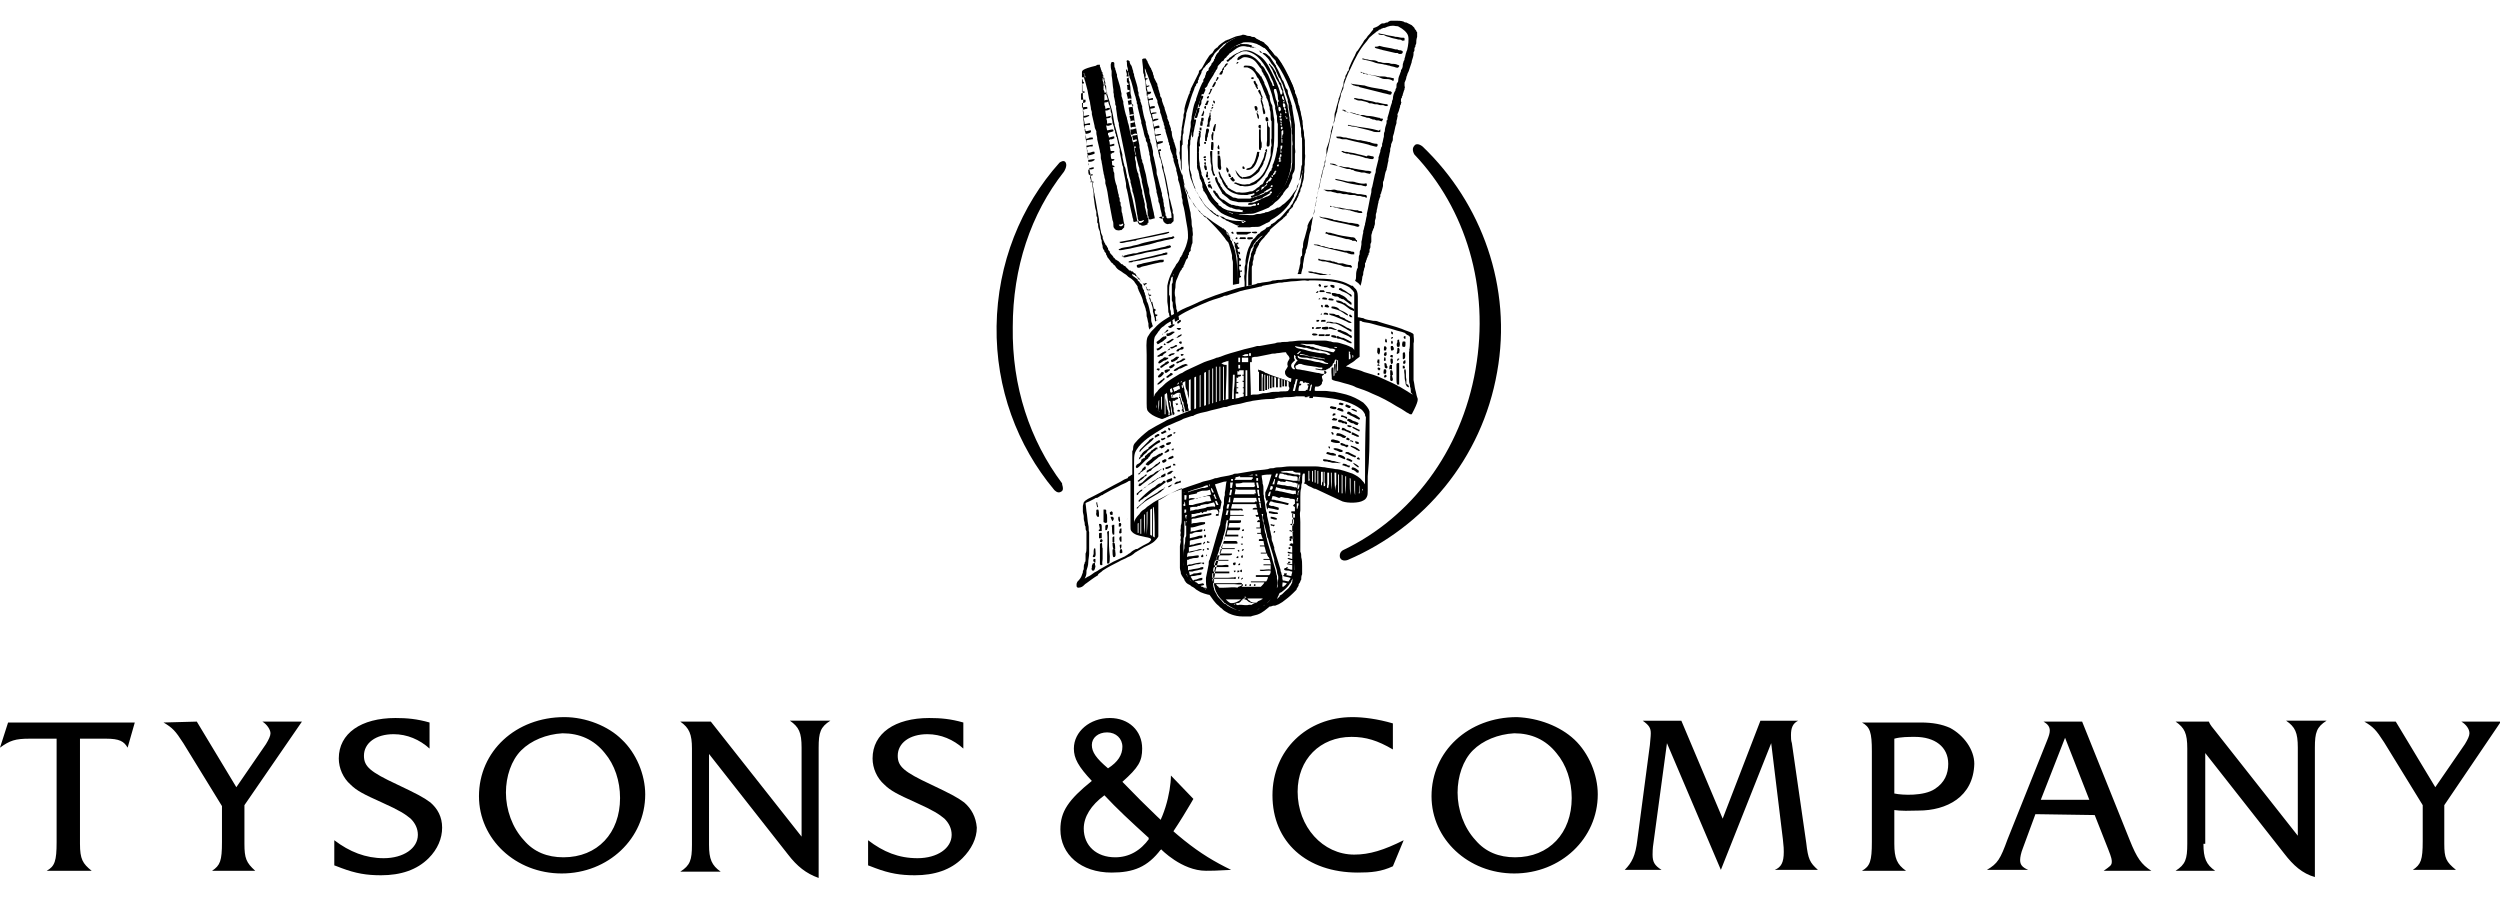 <svg xmlns="http://www.w3.org/2000/svg" viewBox="-166 347 278.2 100"><path d="M-7.7 363.3s-.6-.5-.9-.1c-.4.4 0 1 0 1 5.7 6 8.4 14.8 6.8 23.9-1.6 9.2-7.2 16.5-14.7 20.1 0 0-.5.2-.4.8.2.6.9.3.9.3 8.4-3.6 14.9-11.2 16.6-20.9 1.7-9.4-1.7-18.8-8.3-25.1zM-47.9 401.7c-.4.3-.8-.2-.8-.2-4.1-4.9-6.5-11.3-6.4-18.2.1-7 2.7-13.4 7-18.2 0 0 .5-.4.7 0s-.2 1-.2 1c-3.7 4.7-5.7 10.7-5.7 17.3-.1 6.6 1.9 12.6 5.5 17.4-.1 0 .3.7-.1.9z"/><g><path d="M-20.5 372.1v.2c-.1.3-.2.8-.3 1.1-.1.3-.2.6-.2.9v.2c-.1.2-.1.3-.1.5v.3c0 .1 0 .2-.1.2-.1.2-.1.4-.1.6v.2c-.1.3-.1.6-.2.8v.1c0 .1-.1.2-.1.3h.4c0-.2.1-.4.1-.5.1-.2.1-.4.1-.6.1-.4.1-.9.3-1.3 0-.1 0-.3.1-.4.2-.6.2-1.3.4-1.9.1-.2.1-.4.1-.6.1-.3.1-.7.2-1 0-.1 0-.2.1-.4s.1-.5.1-.7c0-.1.1-.2.1-.2 0-.2.1-.5.1-.7v-.2c0-.1.1-.1.1-.2 0-.3.1-.7.2-.9.1-.3.1-.7.2-.9v-.1c0-.1.1-.2.1-.3.1-.4.1-.7.3-1.1v-.2c.1-.2.1-.4.1-.6.3-1 .5-2.3.8-3.4.1-.2 0-.3.1-.5.2-.5.2-1 .4-1.4v-.1c0-.1.1-.3.1-.5v-.1c.1-.3.2-.7.3-1v-.2c.1-.2.2-.5.3-.7v-.2c.2-.7.5-1.4.8-2 .5-1.1 1-2.1 1.7-2.9.2-.2.3-.5.6-.7.2-.2.4-.3.6-.5.1 0 .1-.1.2-.1 0 0 0-.1.1-.1s.1 0 .2-.1c.1 0 .2-.1.3-.1h.1c.4-.2.8-.3 1.2-.2.1 0 .3 0 .4.1.4.2.9.6 1 1s0 1.1-.1 1.5c0 .1-.1.2-.1.3-.1.2-.1.5-.2.7 0 .1 0 .2-.1.3 0 .1-.1.3-.1.4v.1c0 .2-.1.4-.2.5v.1c0 .1-.1.2-.1.3-.1.2-.2.5-.2.7 0 .1 0 .2-.1.3-.1.1-.1.3-.1.4v.1c0 .1-.1.2-.1.2 0 .1 0 .2-.1.3-.1.2-.2.5-.2.8 0 .1-.1.2-.1.3v.1c-.2.5-.3 1.1-.5 1.7v.2s0 .1-.1.1v.3c-.1.3-.2.6-.2.9-.1.2-.1.3-.1.5v.1c-.1.3-.1.6-.2.8v.2c0 .1-.1.2-.1.2 0 .1-.1.3-.1.4v.1c-.1.2-.1.4-.2.6v.2l-.3 1.2c0 .2 0 .3-.1.5-.1.4-.2 1-.3 1.4-.1.2-.1.4-.1.6-.2.8-.3 1.6-.5 2.4v.2c-.1.3-.1.6-.2.9v.1c-.1.2-.1.5-.2.7v.2c-.1.3-.1.7-.2 1v.3c0 .1-.1.5-.1.6-.1.1-.1.3-.1.4v.1c-.1.2-.1.3-.1.5v.2c-.1.2-.1.4-.1.6v.1c0 .1 0 .2-.1.2v.1c-.1.3-.1.5-.1.8 0 .1 0 .3-.1.4 0 .1.1.1.2.2.2.1.3.3.4.4.1-.3.2-.8.2-1 0 0 .1-.2.1-.3v-.1c0-.2.1-.3.1-.5 0 0 .1-.2.1-.3v-.3s0-.1.1-.1v-.1c0-.1.1-.2.1-.3 0-.1.1-.2.1-.2v-.1s0-.1.1-.1v-.1c0-.1 0-.2.1-.2V374.8c0-.1.1-.2.1-.3v-.2-.1c0-.1.1-.2.1-.3v-.2-.4-.1c0-.1.1-.3.1-.4s.1-.2.1-.2v-.1s0-.1.1-.1v-.1c0-.1.1-.3.1-.4V371.6c0-.1.1-.3.1-.4v-.3c0-.1.1-.3.1-.4v-.1c.1-.3.1-.6.2-.9v-.1c.1-.2.1-.4.2-.5v-.2c0-.1.1-.2.1-.2v-.1c.1-.2.1-.4.2-.7v-.4c0-.1.1-.2.1-.3.1-.3.1-.8.3-1.1v-.1c.1-.3.1-.6.2-.9v-.2c.1-.3.1-.6.2-.9v-.2c0-.1.1-.3.1-.4v-.1c0-.1.1-.2.1-.3.1-.1.1-.3.1-.4v-.2c.2-.5.2-1 .4-1.5v-.2c0-.1.1-.3.1-.5 0 0 .1-.1 0-.2 0-.1.1-.3.1-.3.1-.2.1-.4.2-.6v-.1c0-.1.1-.2.1-.2v-.1s.1-.1 0-.2v-.2s0-.2.1-.2v-.1c0-.1.1-.2.1-.2v-.1l.1-.3c0-.1.1-.2.1-.3v-.1s.1-.1 0-.2v-.4c.1-.2.2-.5.2-.6s.1-.2.1-.3c0-.1.2-.4.2-.5l.3-.9v-.1c.1-.3.2-.6.2-.8v-.2s.1-.1.1-.2v-.2c0-.1.1-.2.1-.2v-.1c0-.1.1-.2.1-.3 0-.2 0-.4.1-.7v-.5s0-.1-.1-.1v-.1c-.1-.1-.2-.2-.2-.3l-.3-.3-.6-.3c-.1 0-.2 0-.3-.1-.3-.1-.6-.1-.9-.1h-.5c-.1 0-.3.1-.4.2h-.1c-.1 0-.2.1-.3.1h-.2c-.1 0-.1.1-.2.1-.2.2-.4.3-.7.4-.1 0-.1.1-.1.2-.2.2-.3.4-.5.6l-.1.1c-.1.2-.3.4-.4.5 0 .1-.1.1-.1.2l-.6.9c-.1.1-.2.2-.2.3-.1.1-.1.3-.2.4l-.3.6c-.1.2-.2.5-.3.7v.2l-.1.1c-.1.1-.1.3-.2.4s-.1.3-.1.4l-.1.1v.1c-.1.2-.1.3-.1.5l-.3.9c-.1.2-.1.4-.2.6-.1.1 0 .2-.1.4-.1.3-.2.7-.3 1.1-.1.2-.1.4-.1.6v.2c0 .1-.1.3-.1.5 0 .1 0 .2-.1.3-.1.2-.1.4-.2.6v.2c-.1.5-.2 1-.4 1.5-.1.2-.1.4-.1.6v.3c-.1.3-.1.6-.2.8v.2c-.1.2-.1.5-.2.7-.2.7-.3 1.5-.5 2.2 0 .2-.1.5-.1.7-.2.7-.3 1.5-.5 2.3-.5.6-.5.8-.6 1zM-34.6 365v.3c0 .2 0 .5.1.7v.2c.1.3.1.6.2.8v.1c0 .1.1.3.1.4v.2c.2.7.6 1.3.9 1.8.1.2.2.4.4.6 0 0 .1 0 .1.1l.1.1c.1.2.2.3.3.4s.2.2.3.2v.1c.1.1.2.2.3.2.1 0 .1 0 .1.1.7.7 1.4 1.4 2 2.2.1.2.3.4.4.5 0 .1.1.2.1.3.1.3.2.7.3 1.1v.3c0 .2.1.3.1.5v2.5c.1 0 .4-.1.5-.1 0-1.8 0-3.4-.6-4.6 0-.1 0-.2-.1-.2 0-.1-.1-.1-.1-.2v-.1c0-.1 0-.1-.1-.2 0-.1-.1-.1-.2-.2s-.1-.1-.1-.2v-.1c.1 0 .1.1.2.2.1.2.3.4.4.6 0 .1 0 .1.1.2l.1.1c0 .1.1.2.1.3v.2c0 .1.1.2.1.3v.2c.1.2.1.5.2.8v2.9c.1 0 .2 0 .2-.1v-.5-.1h.1l.1-.1v-.1h-.1v-.5c.1.1.1.1.2 0v-.1h-.1c-.1 0-.1 0-.1.1l-.1-.3V376.6s.1.1.2 0v-.1c-.1-.1-.1-.1-.2 0v-.5h.1s.1 0 .1-.1-.1-.1-.1-.2c-.1 0-.1 0-.1.1 0-.1 0-.5-.1-.5v-.1s.1 0 .1.1c.1 0 .1 0 .1-.1s0-.1-.1-.2c-.1 0-.1 0-.1.1 0 0-.1-.3-.1-.4h.2v-.2c-.1 0-.1 0-.1.1 0-.1-.1-.3-.2-.5 0 0 .1 0 .1.1.1 0 .1 0 .1-.1v-.1c-.1 0-.2 0-.3.1 0-.1-.1-.2-.2-.2-.1-.1-.1-.2-.2-.3-.1-.1-.1-.2-.2-.3 0-.1 0-.1-.1-.1-.1-.1-.2-.2-.3-.4-.1-.1-.1-.2-.1-.2h-.1s0-.1-.1-.1c0-.1-.1-.1-.2-.1 0 0 0-.1-.1-.1l-.9-.6c-.3-.2-.6-.5-1-.7l-.1-.1c-.1-.1-.2-.2-.3-.2v-.1c-.3-.3-.6-.6-.8-1l-.1-.1c-.1-.1-.1-.2-.2-.3-.1-.1-.2-.2-.2-.3-.1-.1-.1-.2-.1-.4-.1-.3-.3-.5-.4-.8 0-.1-.1-.2-.1-.2-.1-.2 0-.3-.1-.5 0-.1-.1-.2-.1-.4v-.2-.2-.2-.4-.2-.7-.5-.4-.3c0-.1 0-.4.1-.4v-.2-.4-.1c0-.2 0-.4.1-.6v-.2-.2c.1-.5.2-1.1.3-1.6v-.2c.1-.2.1-.4.2-.6.2-.7.4-1.4.7-2.1 0-.1.1-.3.2-.4 0-.1 0-.2.1-.2l.1-.1v-.2c0-.1.1-.1.1-.2v-.1l.3-.6v-.1c0-.1.1-.1.1-.2.1-.1.1-.2.2-.3h.1v-.1l.1-.1s0-.1.1-.1l.1-.1s0-.1.1-.1l.1-.1c.1-.1.2-.3.2-.4s.2-.2.2-.3c.1-.1.1-.2.2-.3l.4-.4s.1 0 .1-.1l.5-.5c.1 0 .1-.1.2-.1.2-.1.4-.2.7-.4.2-.1.4-.2.6-.2H-28c.1 0 .3-.1.5 0 .1 0 .3.1.4.1h.2c.1 0 .3.1.4.2h.1c.2.1.5.3.7.5s.4.3.6.5l.1.1c.1.1.2.2.2.3l.1.1c.2.3.4.5.6.7.1.1.1.2.1.3.6.8 1.1 1.8 1.5 2.8.2.5.4 1.1.6 1.7.1.2.1.5.2.7.2.6.3 1.2.4 1.7 0 .2.1.4.1.5v.4c0 .2 0 .5.1.6 0 .4.1.7.1 1.1v2.2c0 .2 0 .4-.1.6v.2c0 .2-.1.4-.1.6v.1c-.1.5-.3 1-.5 1.5l-.3.6c-.1.1-.1.3-.2.4s-.2.2-.2.3c0 0 0 .1-.1.1 0 .1-.1.1-.2.2-.2.2-.4.5-.6.7l-.3.3c-.2.1-.3.2-.5.4-.1.1-.2.1-.3.2-.1 0-.2.1-.2.2-.1.1-.3.2-.4.2s-.1.1-.2.2c-.2.1-.3.2-.5.3-.1.1-.1.2-.2.2-.2.1-.2.2-.4.4 0 .1-.1.1-.2.2-.2.2-.3.4-.4.7-.3.5-.4 1.1-.5 1.7v.3c0 .2-.1.3-.1.5v.7c-.1.3 0 .7 0 .9V379h.2v-.4-.6c0-.5.1-1 .1-1.5.1-.5.2-1 .3-1.4 0-.1.1-.2.1-.4l.1-.1c.1-.1.1-.2.2-.4.1-.1.2-.3.3-.4l.1-.1.3-.3c.1-.1.2-.1.3-.2 0 .1-.2.2-.3.3-.1.1-.1.2-.2.2 0 .1-.1.1-.1.2h-.1c-.1.1-.1.2-.1.2-.1.1-.2.2-.2.3v.2l-.1.1c0 .1 0 .2-.1.3 0 .1-.1.2-.1.3v.2c-.1.2-.1.5-.2.7 0 .5-.1.9-.1 1.4v1.2c.1 0 .4-.1.4-.1v-.4-.8-.4-.3c0-.1 0-.2.1-.3v-.3c0-.1.1-.3.1-.4v-.1c0-.2.1-.4.2-.5v-.1c0-.1.1-.2.1-.3v-.1l.1-.1s0-.1.1-.2c0-.1.1-.1.1-.2s0-.1.1-.2c.1-.2.3-.4.5-.6.1-.2.3-.3.4-.5l.2-.2v-.1l.1-.1.1-.1c.2-.2.5-.4.7-.6s.4-.3.6-.5c0 0 0-.1.1-.1l.2-.2c.1 0 .1-.1.1-.2.1-.1.2-.1.2-.2s.1-.1.1-.2.1-.1.2-.2c0 0 0-.1.1-.1 0 0 .1-.1.1-.2s0-.1.1-.2c0-.1.1-.1.1-.2 0 0 0-.1.1-.1 0-.1.1-.1.1-.2s.1-.2.1-.2c0-.1.1-.2.1-.2 0-.1 0-.2.1-.3 0-.1.1-.2.1-.2 0-.1 0-.3.1-.4 0-.1.1-.2.1-.2v-.2c.1-.3.2-.6.2-.9v-.2c.1-.3 0-.7.1-1.1v-.2-.2c0-.2.1-.6 0-.8v-.7c-.1-.4 0-1-.1-1.4 0-.2 0-.4-.1-.7-.1-.2-.1-.5-.1-.7v-.2c-.1-.3-.1-.6-.2-.9v-.1l-.3-.9v-.2c-.2-.4-.3-.9-.4-1.3-.1-.2-.1-.4-.2-.6l-.3-.6c-.1-.3-.3-.6-.5-.9-.1-.1-.1-.2-.1-.2-.1-.2-.2-.3-.3-.5v-.1c-.2-.3-.5-.6-.7-.9-.3-.4-.6-.8-1-1.1 0 0 0-.1-.1-.1l-.2-.2v-.1c-.1-.1-.3-.1-.4-.2-.1-.1-.3-.1-.4-.2l-.1-.1c-.1-.1-.2-.1-.4-.1-.1 0-.2-.1-.2-.1h-.1c-.1 0-.2 0-.4-.1-.1 0-.3-.1-.4 0-.3.1-.6.1-.8.2-.2.1-.5.2-.7.3-.1 0-.2.1-.3.1-.3.2-.6.4-.8.6-.1.1-.1.2-.2.2-.1.1-.3.2-.3.3-.1.1-.1.2-.2.3-.1.1-.3.2-.4.4-.2.3-.4.6-.6 1-.1.2-.2.4-.4.5-.1.1-.1.2-.1.3l-.6 1.2-.3.6v.1c0 .1-.1.1-.1.2s0 .2-.1.3c-.2.5-.4 1.1-.5 1.6v.3c0 .1-.1.3-.1.4v.3c-.1.3-.1.7-.2 1.1v.2c-.1.3 0 .6-.1.8v.2c0 .1 0 .2-.1.3v1.1c-.1.2 0 .4 0 .6v.2s.1.3.1.4zm6.4 13.3zm0-.5s0-.1 0 0c0-.1 0-.1 0 0zm-.1-.5zm2.2-2.7z"/><path d="M-11.2 351.2c.3.1.5.1.8.2.2 0 .3 0 .4.1.1 0 .1.1.2 0h.1v-.2s0-.1-.1-.1h-.2c-.2 0-.4-.1-.6-.1h-.1c-.3-.1-.6-.1-1-.2-.3-.1-.6-.1-.9-.2v.1c.1.1.5.1.6.1.3.2.6.2.8.3zM-28 372.3h1.1c.3-.1.8 0 1.1-.1l.6-.3c.1-.1.3-.1.4-.2.1 0 .1-.1.2-.2 1.1-.6 1.9-1.4 2.5-2.5.1-.1.1-.2.1-.3l.3-.6.3-.9v-.2c.1-.4.1-.8.2-1.2 0-.2 0-.3.1-.5v-.2-.5-.2-.7V363.4v-.4-.5-.2c0-.2 0-.4-.1-.5v-.5c0-.2-.1-.5-.1-.7v-.2c-.1-.2-.1-.6-.2-.8v-.2c-.1-.3-.2-.7-.3-1v-.1c-.2-.7-.4-1.3-.7-2-.1-.2-.2-.4-.3-.7l-.6-1.2c-.1-.1-.2-.3-.3-.4-.1-.1-.1-.2-.2-.4 0-.1-.1-.1-.1-.2-.2-.3-.4-.5-.6-.8-.1-.1-.2-.2-.2-.3-.1-.2-.3-.3-.5-.5 0-.1-.1-.1-.2-.1-.1-.1-.3-.1-.4-.2-.4-.3-.9-.5-1.6-.5h-.2c-.1 0-.3.1-.4.1h-.2c-.4.2-.8.4-1.2.7 0 0-.1 0-.1.1l-.3.3c-.2.2-.4.3-.5.6l-.2.2c0 .1-.1.1-.1.2s-.1.1-.1.2v.1l-.1.1v.1c-.1.2-.2.3-.3.4v.1c-.1.1-.2.3-.3.4v.1c0 .1 0 .1-.1.2h-.1v.1l-.1.1v.1c0 .1-.1.2-.1.3 0 .1 0 .1-.1.2 0 .1-.1.1-.1.2v.2l-.1.1c-.3.6-.5 1.2-.7 1.8 0 .1 0 .2-.1.3-.2.5-.3 1.1-.4 1.7v.1c0 .2-.1.4-.1.5v.5c-.1.4-.1.8-.2 1.1 0 .1 0 .3-.1.4v.4c-.1.2 0 .6 0 .9 0 .6 0 1.2.1 1.7v.3c.1.4.1.8.3 1.2.2.5.4 1.1.7 1.5.1.3.4.5.5.8.2.3.4.6.7.8 0 0 0 .1.1.1.1.1.2.1.3.2l.2.2c.1 0 .1.1.2.1 0 0 0 .1.1.1h.1l.1.1s.1 0 .2.1.2.2.4.3h.1l.1.1c.1.1.3.1.4.2.3.1.6.3.9.4h.2c-.4.2-.1.2.1.2zm.4-.5h-.2v-.1l.1-.1h.1c.1.1.1.1 0 .2zm-1.8-.4c-.1 0-.3-.1-.4-.2s-.4-.1-.5-.2l-.1.1c-.2 0-.3-.2-.4-.2-.4-.3-.7-.6-1-.9l-.1-.1-.6-.9c-.1-.1-.1-.3-.2-.4 0-.1-.1-.2-.2-.3-.1-.1-.1-.3-.1-.4-.2-.4-.3-.8-.4-1.2v-.2c0-.1-.1-.3-.1-.4-.1-.2-.1-.4-.1-.6v-.4-.6-.2-.7-.3c.1-.3 0-.6.1-.8 0-.2 0-.3.1-.5 0-.1 0-.3.1-.5v-.1c.1-.3.1-.7.2-1v-.1c0-.2 0-.3.1-.5l.3-.9c0-.1 0-.2.1-.3l.3-.9c0-.1 0-.2.1-.3.2-.5.5-1.1.8-1.6.1-.2.2-.5.3-.7.1-.1.2-.2.2-.3.1-.1.2-.3.3-.4l.3-.3c.2-.3.4-.5.6-.8 0 0 .1 0 .1-.1v-.1s.1 0 .1-.1c.1-.1.1-.2.2-.3.4-.4.9-.7 1.5-.9.1-.1.3-.1.4-.1h.3c.4 0 .7.1 1 .2 0 0 .1.1.2.1.2.1.3.2.5.3h.1c.1 0 .2.1.2.2 0 0 .1 0 .1.1.1.1.1.2.2.2.1.1.2.2.3.2 0 0 0 .1.1.1h.2s0 .1.1.1h.1s0 .1.1.1c.7.9 1.3 2.1 1.8 3.3.1.2.1.4.2.5 0 .1 0 .3.1.4.1.2.1.4.2.5v.2c0 .1.1.3.1.4 0 .1.1.2.1.2v.1c.1.4.2.9.3 1.4.1.2 0 .5.1.7v.2c0 .2 0 .4.1.6 0 .3 0 .5.1.8v1.4c0 .4-.1.8-.1 1.2 0 .2-.1.4-.1.5v.2c-.1.4-.2.8-.4 1.2v.1c0 .1-.1.2-.2.4-.1.1-.1.3-.1.4-.2.3-.4.5-.5.7-.1.1-.2.3-.3.4l-.2.2c-.2.2-.4.4-.6.5-.1.1-.2.2-.4.3h-.1s-.1 0-.2.1c-.1 0-.1.1-.2.1s-.2.1-.3.1c-.2.1-.4.2-.5.2s-.2 0-.3.1c-.2 0-.4.1-.5.1-.2 0-.4 0-.6.1-.3.1-.8 0-1.1 0h-.2c-.2 0-.4 0-.5-.1-.1 0-.5-.2-.6-.1v.1c-.4-.1-.8-.4-1.1-.6-.1-.1-.2-.1-.2-.2-.1 0-.1-.1-.2-.1 0 0-.1 0-.1-.1-.1-.1-.2-.3-.4-.5-.7-.8-1.1-1.8-1.5-2.9v-.2c-.1-.2-.1-.5-.2-.8v-.2c-.1-.4-.1-1-.1-1.5v-.8c0-.2 0-.3.1-.5v-.1c0-.1-.1-.1-.1-.1-.1 0-.1 0-.1.1 0 .2 0 .4-.1.6V365.2l.3 1.5c0 .1 0 .2.1.3.1.2.2.4.2.6v.2c0 .1.1.2.1.3 0 .1 0 .2.1.2.1.2.3.4.4.7 0 .1.1.1.1.2.1.1.2.3.4.5l.1.1c.3.3.5.6.9.9.5.3 1.1.5 1.7.7.3.1.7.1 1 .2v.1c-.2 0-.4 0-.5-.1-.9 0-1.2-.1-1.5-.2z"/><path d="M-31.9 356.8c.1 0 .1 0 0 0 .2-.1.3-.3.3-.4.2-.4.4-.7.6-1 .1-.2.2-.4.3-.5v-.1s.1 0 .1-.1c.1-.1.1-.2.1-.3.1-.2.3-.3.4-.5l.1-.1h.1c.1-.1.1-.2.2-.3.1-.1.2-.1.2-.2l.1-.1.1-.1.1-.1s0-.1.1-.1c.1-.1.3-.2.4-.3.4-.3.8-.6 1.5-.4.1 0 .3 0 .4.1.1 0 .1-.1.1-.1v-.1c0-.1-.1-.1-.2-.1-.2-.1-.5-.1-.8-.1h-.2c-.1 0-.1 0-.2.1h-.1s-.1.1-.2.1h-.1c-.2.1-.4.2-.5.3-.6.4-1.1 1-1.5 1.6v.1c-.1.1-.2.3-.3.4-.1.1-.1.2-.1.3-.1.1-.2.3-.3.4 0 0 0 .1-.1.1-.2.3-.4.7-.6 1.1.1 0-.1.3 0 .4z"/><path d="M-26.3 352.3l.1.1c.1.1.2.1.3.2 0 0 .1.1.1.2 0 0 .1 0 .1.1h.1c0-.2-.2-.2-.3-.3-.2-.1-.5-.4-.7-.4h-.1v.1h.4zM-13 352.2c-.1.2.4.2.6.3.1 0 .3.1.4.1.4.1.9.2 1.3.3h.2c.1 0 .1.1.2.1h.2c.1 0 .2-.1.2-.2 0-.2-.1-.1-.2-.2-.1 0-.3 0-.4-.1h-.2c-.6-.2-1.2-.2-1.8-.4-.2.1-.3.1-.5.1zM-23.5 357.5c-.2-.9-.6-1.7-1-2.5s-.8-1.5-1.5-1.9c-.5-.3-1.1-.7-1.9-.4-.1 0-.1.1-.2.1-.1.1-.3.1-.4.2-.1 0-.1.1-.2.1-.1.1-.3.2-.4.3-.1 0-.1.1-.2.2-.1 0-.1.1-.2.1v.1s.1 0 .1.1c.1 0 .3-.3.4-.3l.2-.2c.1-.1.2-.1.2-.2.2-.2.5-.3.7-.4.1-.1.4-.1.6-.1 1.4.3 2 1.5 2.6 2.6.1.3.3.6.4.9 0 .1.1.3.1.3 0 .1-.1.1-.2 0 0-.2-.1-.3-.2-.5s-.2-.5-.3-.7c-.1-.2-.2-.3-.3-.5-.1-.2-.2-.4-.4-.5-.1-.1-.1-.2-.1-.2-.3-.3-.5-.6-.9-.8-.3-.2-.7-.3-1.1-.2-.1 0-.3.1-.4.2-.1 0-.1.1-.2.2v.2c.2 0 .4-.2.6-.3.3-.1.6 0 .9.1.5.2.7.6 1 1 .1.1.2.2.2.3v.1c.1.1.1.2.2.3 0 .1 0 .1.1.2.3.5.5 1.1.7 1.7.2.5.3 1.2.5 1.7v.3c.1.3.1.6.2.8v.2c0 .2 0 .5.1.7V362.9c0 .2 0 .5-.1.6v.2c-.1.5-.2 1-.4 1.5-.1.1-.1.3-.1.4s-.1.1-.1.2 0 .2-.1.2c-.1.1-.2.3-.3.5 0 .1 0 .1-.1.2l-.2.2c0 .1 0 .1-.1.2 0 .1-.1.1-.1.2s-.1.1-.1.2c0 0-.1 0-.2.1-.1 0-.1.1-.2.2-.1 0-.1.1-.2.1-.1.1-.2.2-.4.3-.1.1-.2.1-.4.1-.3.1-.8.2-1.2.1h-.3l-.6-.3c-.1-.1-.2-.1-.3-.2-.1 0-.1-.1-.1-.2l-.2-.2c0-.1 0-.1-.1-.2-.1-.2-.3-.5-.4-.7s-.1-.3-.2-.5h-.1c0 .1 0 .2.1.4 0 .1 0 .2.1.3 0 .1.2.2.2.4.3.7.8 1.2 1.6 1.4.2.1.7.1 1 .1h.2c.2-.1.6-.1.7-.2.1 0 .1 0 .1.1s-.3.2-.4.2v.1c0 .1.1.1.2.1 0-.1.1-.1.2-.1s.1-.1.2-.1.2 0 .3-.1c.1 0 .1-.1.2-.1.1-.1.3-.1.4-.2v-.1c.1 0 .1 0 .2-.1 0 0 .1-.1.2-.1.1-.1.2-.1.3-.2.1 0 .1 0 .1.1l-.2.2h-.1s0 .1-.1.1c-.1.1-.2.1-.3.1-.1.1-.2.2-.3.2-.1.1-.3.1-.5.2l-.9.3H-28h-.2c-.1 0-.3-.1-.4-.1s-.2 0-.3-.1c-.2-.1-.3-.2-.5-.3 0 0-.1-.1-.2-.1v-.1s-.1 0-.1-.1l-.1-.1c-.1-.1-.2-.2-.2-.3-.1-.1-.2-.2-.2-.3 0-.1 0-.1-.1-.2s-.2-.3-.2-.4-.1-.2-.1-.3h-.1l-.1.1c0 .1.1.4.1.4.2.4.4.8.6 1.1 0 .1.1.1.1.2s.1.1.1.1c.2.2.4.3.6.5.1.1.2.2.3.2.2.1.5.1.8.2H-26.9c.1 0 .2 0 .3-.1.1 0 .3-.1.4-.2h.2c.1 0 .2-.1.3-.1.1 0 .2 0 .2-.1.1-.1.3-.2.5-.3.1-.1.2-.1.3-.2h.1v.1c0 .1-.4.3-.5.3-.4.2-.9.4-1.3.6-.2.1-.4 0-.6.1 0 0-.1 0-.1.1v.1c.2 0 .5 0 .6-.1.1 0 .2-.1.2 0 .1 0 .1.1 0 .2h-.2c-.1 0-.3.1-.4.1h-.4c-.4 0-.7 0-1-.1h-.1c-.1 0-.3-.1-.4-.1h-.1c-.1 0-.2-.1-.2-.1s-.1 0-.2-.1c-.2-.1-.4-.3-.6-.4h-.1l-.1-.1c-.1-.1-.2-.1-.2-.2-.1-.1-.1-.2-.2-.3 0-.1-.1-.1-.2-.2 0-.1-.1-.2-.2-.2h-.1v.1c0 .1.1.2.1.2.1.1.1.2.2.3l.1.1c.1.2.3.3.5.5l.2.2c.1.1.2.1.3.2.1.1.3.2.5.3.1 0 .2 0 .3.1.1 0 .3.1.4.1h.2c.2 0 .3.1.5.1v.1s-.1.1 0 .1c.3.1.9 0 1.2-.1.2-.1.3-.1.5-.1.1 0 .2-.1.2-.1.1-.1.2-.1.4-.1.1 0 .1-.1.2-.1.2-.2.5-.3.7-.5.1 0 .1-.1.1-.2.2-.1.4-.3.5-.5l.2-.2c.1-.2.2-.3.4-.5.3-.5.6-1.2.8-1.9 0-.1.1-.3.1-.5.1-.2 0-.5.1-.7v-.3-.3-.3-.5-.5-.5-.7-.5c-.1-.4-.1-.8-.2-1.1v-.3c-.1-.4-.1-.8-.2-1.1 0-.2 0-.3-.1-.5-.1-.4-.3-.9-.4-1.3v-.2c-.1-.1-.1-.3-.2-.5v-.1c0-.1-.1-.2-.2-.3-.1-.3-.3-.6-.4-.9v-.1c-.1-.2-.2-.3-.3-.5-.1-.2-.3-.3-.4-.5h-.1c0 .1.1.2.1.2.1.2.2.3.3.5.1.3.3.6.4.9 0 .1.1.1.1.2.1.1.1.2.2.3 0 .1 0 .2.1.2.1.2.1.5.3.7v.2c0 .3-.1.2-.2.2zm-2.4 12.3c-.1 0-.1 0 0 0h-.2v-.1l.1-.1h.1v.2zm2.5-8.4c-.1-.1-.1-.2 0-.3h.1s.1.3-.1.3zm0-.4c-.1 0-.1-.1-.1-.1v-.1h.1c.1.1 0 .2 0 .2zm-.1-.3v-.2c.1 0 .1.1.1.1.1.1 0 .2-.1.1zm.1-.3c0 .1-.1.1-.1 0 0 0 0-.1-.1-.1 0-.1 0-.1.1-.1h.1s.1.2 0 .2zm-.1-.3c-.1 0-.2-.1-.1-.2h.1c.2.1.1.1 0 .2zm.1-.3c-.1 0-.1 0 0 0l-.1.1c0-.1-.1-.2 0-.3h.1c-.1 0 0 .1 0 .2zm-.6-1.7c-.1-.3-.1-.5-.2-.8 0-.1-.1-.2 0-.4h.2c.1.3.2.6.2.9 0 .1 0 .3.1.4 0 .1 0 .1-.1.2h-.1s0-.2-.1-.3zm.2.8c0-.1-.1-.3-.1-.4v-.1c.1 0 .1 0 .1.1s.1.3 0 .4c.1 0 .1 0 0 0zm.1.4s-.1-.3 0-.4h.1c.1 0 .2.3.1.4l-.1.1-.1-.1zm-2.2 8.9l-.3.2v-.1c0-.1.2-.1.3-.2h.1c-.1 0 0 0-.1.1zm.6-.4c0 .1-.3.3-.3.3-.1 0-.1-.1-.1 0 0-.1.1-.1.1-.1-.1-.1.1-.3.3-.2v-.1c.1-.1.2-.1.2-.2h.1v.1c-.1 0-.2.2-.3.2zm.8.7c0 .1 0 .1 0 0h-.2v-.1l.1-.1h.1c.1.2 0 .2 0 .2zm.1-.7c-.1 0-.1 0 0 0h-.2v-.1l.1-.1h.1v.2zm-.2-.7s-.1.1 0 0c-.1 0-.1.1-.2.1h-.1v.1c0 .1-.1 0-.1.1h-.1v-.1c0-.1.1-.1.1-.1s0-.1.1-.1c.1-.1.2-.3.3-.4 0 0 0 .1.1.1.1.1-.1.2-.1.3zm.2-.4c-.1 0-.1-.1-.1-.1v-.1h.1c.1 0 .1.1 0 .2zm.1-.2c-.1-.1 0-.2.1-.3h.2c-.1.1-.2.3-.3.3zm.2-.3h-.1c0-.1 0-.1.1-.2h.1l.1.1c-.1-.1-.1 0-.2.1zm.4-.7c-.1 0-.1 0 0 0h-.2v-.1l.1-.1h.1v.2zm.1-.5h-.1v-.1l.1-.1c.1 0 .1.1.2.1-.1.1-.2.1-.2.1zm.1-.2h-.1l-.1-.1v-.1l.1-.1h.1V364.8zm.1-.4l-.2.1c0-.1 0-.2.1-.4 0 .1.1.1.1.1v.2zm0-.4h-.1v-.3l.1.1v.2zm0-.4l-.1.1v-.4c0-.1 0-.1.1-.1h.1s0 .3-.1.4zm.1-1.5c0 .1 0 .1 0 0-.1.1 0 .1 0 .1v.1l-.1.1.1.1v.4c-.1 0-.1 0-.1-.1v-.4-.2-.2-.4l.1-.1h.1v.4c-.1.1-.1.2-.1.2zm.6-2c0 .1-.1.1-.2.1v-.1s-.1-.2 0-.2c0 .1.1.2 0 .2h.2zm-.2-.5c-.1 0-.1 0-.1-.1v-.1h.1c.1.2.1.2 0 .2zm0-.2c-.1 0-.1 0 0 0l-.1-.1c.1 0 .1 0 .1.1zm0-.1c-.1 0-.1 0 0 0-.1 0-.1-.1-.2-.1v-.1-.1h.1c.1.1.1.2.1.3zm-.1-.4c0 .1-.1.1-.2 0 0-.1-.1-.4 0-.4h.1c.1 0 .2.3.1.4zm-.1-.5c-.1 0-.2-.1-.1-.1l.1-.1h.1c-.1.1-.1.1-.1.2zm-.1-.7c0 .1.1.3.1.4 0 0-.1.1-.1 0-.1 0-.2-.3-.1-.4v-.1c0 .1 0 .1.1.1-.1 0 0 0 0 0z"/><path d="M-25.5 352.9c0 .1.2.2.3.3.2.2.4.4.5.6.1.1.1.2.2.3.2.2.4.5.5.8.1.2.2.5.3.7l.1.1c.1.1.1.3.2.4 0 .1.1.2.1.2l.3.9.3.9v.2c0 .1.1.2.1.4v.3c.1.3.1.7.2 1v.3c.1.2.1.5.1.7v.2c.1.2 0 .6.1.8v.6c0 .2.1.5 0 .6v1.9c-.1.3 0 .7-.2 1-.1.3-.2.6-.3.8-.1.2-.1.3-.2.5-.1.1-.1.2-.2.3-.1.1-.1.3-.2.4s-.2.3-.3.4c-.1.1-.1.2-.2.3 0 .1-.1.1-.2.1-.1.2-.3.3-.4.5-.1.1-.3.2-.4.2l-.1.1s-.1 0-.1.1c-.1.1-.2.2-.3.2-.1 0-.2.1-.3.1-.2.1-.5.2-.8.3-.1 0-.2 0-.3.1-.8.2-1.9.1-2.7-.1-.2-.1-.3-.1-.5-.2-.1-.1-.2-.1-.3-.2-.1-.1-.3-.2-.4-.2l-.1.1c0 .1.2.2.3.2.1.1.2.1.4.2l.1.1c.1 0 .2.1.3.1.3.1.7.2 1 .3h.3c.3.1.8 0 1.1 0h.1c.2 0 .6 0 .8-.1.3-.1.5-.2.8-.3.2-.1.5-.2.7-.3.1-.1.2-.2.4-.3l.3-.3c.3-.2.5-.4.7-.7.1-.1.2-.2.2-.3.1-.1.2-.3.3-.4l.3-.3v-.1c.1-.2.3-.6.4-.9v-.2c0-.2.1-.3.2-.5s.1-.5.1-.8v-.5-.4-.3c.1-.2 0-.4 0-.7v-1.3-.7-.3-.2c-.1-.6-.2-1.3-.3-1.9 0-.1 0-.3-.1-.4v-.1l-.3-.9c-.1-.2-.1-.4-.1-.5s-.1-.2-.2-.3c-.1-.3-.2-.5-.3-.8l-.1-.1c-.2-.5-.4-1-.7-1.5 0-.1 0-.1-.1-.2l-.6-.9c-.1 0-.4-.5-.8-.4.1-.1 0-.1 0 0 0-.1 0 0 0 0zM-45.6 355.1v1.1c.1.4 0 .9.1 1.2v.4c.1.3 0 .6 0 .9v.7c.1.4 0 .8.1 1.2v.2c0 .1 0 .3.1.5 0 .2 0 .3.1.5v.4c0 .3.1.6.1.9v.2c0 .1 0 .3.1.4v.4c.1.2.1.5.1.8v.2c.1.3.1.7.2 1.1.1.2 0 .4.1.5l.3 1.8v.4c.1.5.1 1.1.3 1.7v.2c0 .1 0 .3.1.4v.5c0 .1 0 .1.1.2v.2c0 .2.1.5.2.7v.1c0 .2.1.3.1.5v.1c0 .1.1.2.1.3v.2c0 .1.1.3.1.4v.1c0 .1.1.3.2.4v.1l.1.1c.1.1.1.2.1.3 0 0 .1 0 .1.1s0 .1.1.2.2.3.3.4c0 .1.1.1.2.2l.1.1s0 .1.1.1l.1.1c.1.2.3.4.5.5s.4.3.6.4c.2.1.3.3.5.4s.4.3.5.4c.1.2.3.4.4.6v.1c0 .1.1.2.1.3.2.4.4.8.5 1.2v.1c.1.2.2.5.3.8v.1c.1.2.1.4.1.7.1.2.1.5.2.8v.2c0 .2.1.4.1.5 0-.1.3-.3.4-.4 0 0-.1-.2-.1-.3-.1-.2-.1-.4-.1-.6v-.2c-.2-.6-.2-1.2-.5-1.7v-.1c0-.1-.1-.2-.1-.3v-.1c0-.1-.1-.2-.1-.3v-.1s-.1-.1-.1-.2v-.1c-.1-.1-.2-.3-.2-.5s-.2-.2-.3-.4c0 0 0-.1-.1-.1l-.1-.1v-.1c-.1-.1-.3-.2-.4-.3 0 0-.2-.1-.2-.2v-.1h.1c0 .1.1.1.2.1v.1h.1c.1 0 .1.2.2.2h.1c.1.1.2.2.2.3l.2.2c.1.1.2.4.3.4 0 0 0 .1.1.1 0 .1.1.1.1.2s0 .2.1.2c0 .1.1.2.1.2v.2c0 .1 0 .2.1.2 0 .1 0 .2.1.3 0 .1.1.2.1.3v.2c.1.3.2.6.2.8v.2c.1.2.1.5.2.7 0 .1 0 .3.1.4 0-.1.2-.2.3-.2h-.1s-.1 0-.1.1c-.1-.1 0-.3-.1-.5.1 0 .1 0 .2-.1 0-.1 0-.1-.1-.1h-.1c-.1-.1-.1-.3-.1-.4.1 0 .1 0 .1-.1s-.1-.2-.2-.1c0-.2-.1-.4-.1-.5s0-.1-.1-.2c0-.1.1 0 .1-.1h-.2c-.1 0-.1-.1-.1-.2 0 0-.1-.1-.1-.2v-.2s.1-.1.2-.1v-.1h-.2c-.1-.2-.1-.3-.2-.5H-38v-.1c-.1 0-.2.1-.3 0-.1 0 0-.1-.1-.2 0 0 0-.1-.1-.1 0 0-.1 0-.1-.1v-.1l.2-.1v-.1c-.1 0-.2 0-.3.1l-.1-.1c-.1 0 0 0-.1-.1l-.1-.1s-.1 0-.1-.1c0 0 0-.1-.1-.1h-.1v-.1s-.1 0-.1-.1v-.1s-.1 0-.1-.1c-.1-.1-.1-.2-.2-.3h-.1c-.1-.1-.1-.2-.2-.2h-.1l-.1-.1h-.1c-.1 0-.1-.1-.2-.2 0 0-.1 0-.1-.1-.1 0-.1-.1-.2-.2-.1 0-.1 0-.2-.1l-.1-.1h-.1l-.3-.3c-.1-.1-.2-.1-.3-.2-.1 0-.1-.1-.2-.2 0 0-.1 0-.1-.1-.1-.2-.3-.3-.4-.5v-.1c-.1-.1-.2-.2-.2-.3v-.1l-.1-.1s0-.1-.1-.2l-.1-.1s0-.1-.1-.2c0-.1-.1-.2-.1-.2v-.1c-.1-.1-.1-.2-.1-.4-.1-.2-.2-.4-.2-.6-.1-.3-.1-.7-.2-1.1v-.2c-.2-.9-.3-1.8-.5-2.7v-.1c-.1-.3-.1-.6-.2-1 0-.1 0-.2-.1-.3h.2c0-.1 0-.1-.1-.1h-.1s-.1 0-.1.1c-.1 0 0-.1 0-.2s-.1-.3-.1-.4v-.2c.1.1.2 0 .3 0v-.1h-.2c-.1 0-.1 0-.2.1-.1-.2-.1-.4-.1-.6.1-.1.4 0 .5-.1h.1v-.2c-.1 0-.4.1-.4.1h-.1c0-.1 0-.3-.1-.4v-.2-.1h.2c.2 0 .4-.1.5-.2v-.1c-.2 0-.6.1-.7.1 0 0-.1-.4-.1-.5.2 0 .6-.1.8-.2v-.2c-.2-.1-.4.1-.6.1h-.2c-.1-.1 0-.5-.1-.6.1 0 .3-.1.4-.1h.2c.1 0 .1 0 .1-.1v-.1c-.2 0-.5.1-.7.1V362.9v-.3c.1 0 .5-.1.6-.1s.2 0 .1-.1v-.1c-.2 0-.4 0-.5.1-.1 0-.1 0-.2.1 0-.1-.1-.4-.1-.6.2 0 .5-.1.6-.2v-.1-.1c-.2 0-.4.1-.6.1 0-.1 0-.2-.1-.3v-.2-.1c.1-.1.5-.1.6-.1v-.1-.1c-.2 0-.4.1-.6.1 0-.2-.1-.5-.1-.7.2 0 .4-.1.6-.2v-.1c-.2 0-.4.1-.6.1 0-.2 0-.4-.1-.7.2 0 .3-.1.5-.1v-.1c0-.1 0-.1-.1-.1s-.4 0-.5.1v-.2-.3.1-.1c0-.1.2 0 .3-.1 0 0 .1 0 .1-.1v-.1-.1h-.4-.1v-.4-.3s.3-.1.4-.1v-.1c-.1-.1-.2 0-.3 0v-.6-.2-.1h.1c.2 0 .1-.1.1-.2h-.1c0-.1 0-.3-.1-.3v-.2h.2s.1.2.1.3c.1.2.1.4.2.7.2.6.2 1.2.4 1.8 0 .2.1.5.1.7 0 .1.1.3.1.4v.2c.1.4.2.9.3 1.3 0 .2.1.4.2.6v.2c0 .2.1.4.1.6v.1c.1.4.2.9.3 1.3v.1c.1.2.1.5.1.7 0 .1.1.3.1.5.1.4.1.7.2 1.1 0 .2.1.3.1.5 0 .1.1.3.1.4v.3c.2.6.3 1.3.4 2 0 .2.1.3.1.5.1.5.2 1.1.3 1.6.1.2.1.4.1.6 0 .1 0 .2.1.3.1.2.4.3.7.2h.1l.3-.3v-.2s.1-.1 0-.2c-.1-.3-.1-.7-.2-1v-.1c-.1-.2-.1-.4-.1-.5v-.2c0-.1-.1-.2-.1-.3v-.1-.1c0-.1 0-.1-.1-.2v-.1-.1c0-.1 0-.2-.1-.3v-.2c-.1-.2-.1-.5-.2-.8 0-.1 0-.2-.1-.4-.1-.3-.2-.7-.2-1.1v-.1c0-.1-.1-.2-.1-.3 0-.1 0-.3-.1-.4h.2c.1-.1-.1-.2-.2-.2-.1-.1 0-.4-.1-.5h.1c.1 0 .2-.1.2-.1v-.1h-.3c-.1-.1-.1-.5-.1-.6h.1l.1-.1s.2 0 .2-.1v-.1h-.4l-.1-.5c.2 0 .4-.1.5-.1v-.1-.1c-.2 0-.3.1-.5.1 0-.1 0-.3-.1-.5 0 0 .1 0 .1-.1h.2c.1 0 .2-.1.3-.1v-.2c-.1-.1-.4.1-.6.1 0-.1 0-.2-.1-.3v-.2c.2-.1.4-.1.6-.2v-.1s0-.1-.1-.1c-.2 0-.4.1-.6.1 0-.1-.1-.4-.1-.5s.1 0 .2 0 .3-.1.4-.1v-.1-.1c-.1 0-.5 0-.5.1v-.1c0-.2 0-.3-.1-.5.2-.1.4 0 .5-.2v-.1c-.2 0-.3.1-.5.1 0-.2-.1-.5-.1-.7.1 0 .3 0 .4-.1.1 0 .1 0 .1-.1v-.1c-.1 0-.3 0-.4.1h-.1c0-.1 0-.3-.1-.4v-.2-.1c.1 0 .3 0 .4-.1v-.2c-.1 0-.3 0-.4.1v-.3-.4c.1 0 .2 0 .3-.1v-.1h-.3c0-.1 0-.2-.1-.3v-.3-.2h.2v-.1h-.1c-.1 0-.1 0-.1.1 0-.2 0-.4-.1-.5v-.2-.1h.1v-.2h-.1s0-.3-.1-.4v-.1c.1 0 .1.1.1.2.1.2.1.4.2.5v.2c0 .1.1.2.1.3v.2c.1.1.1.3.1.4v.3c.1.3.2.7.3 1 .1.2.1.5.2.7.2.6.3 1.3.4 1.9.1.2 0 .3.1.4.3 1 .5 2.1.8 3.1v.3c.1.3.1.6.2.8 0 .1 0 .2.1.3.1.3.1.6.2.9 0 .1 0 .3.1.4.1.4.2.9.3 1.3 0 .2.1.3.1.4.2.7.3 1.5.5 2.2.1.4.1.9.4 1.2h.1c.2.2.5.1.7 0 .1 0 .1 0 .1-.1v-.1h.1v-.2c0-.2 0-.3-.1-.4 0-.1 0-.3-.1-.3 0-.1-.1-.5-.1-.5 0-.1-.1-.3-.1-.4v-.3c-.1-.3-.1-.6-.2-.8v-.1c-.1-.2-.1-.4-.1-.6-.2-.5-.2-1.1-.4-1.6 0-.1 0-.3-.1-.4-.1-.3-.2-.7-.2-1.1 0-.2-.1-.3-.1-.5v-.2h.1v-.1-.1h-.1v-.2c0-.1-.1-.3-.1-.5.1 0 .1 0 .2-.1v-.1h-.2c0-.1-.1-.4-.1-.5h.1c.1 0 .2-.1.3-.1v-.1-.1c-.2 0-.3.1-.4.1 0-.2-.1-.3-.1-.5.1 0 .6-.1.6-.1s0-.1-.1-.1c-.1-.1-.4 0-.5.1h-.1c-.1-.1-.1-.4-.1-.5v-.1h.2c.1 0 .3-.1.4-.1v-.1-.1c-.1 0-.5 0-.5.1-.1 0-.1-.2-.1-.3v-.2c.1 0 .6-.1.5-.2v-.1c-.1 0-.4 0-.5.1v-.2c0-.1-.1-.2-.1-.4.1 0 .3 0 .5-.1v-.1c-.1 0-.4 0-.5.1v-.2c0-.1-.1-.5-.1-.6s.3-.1.4-.1l.1-.1v-.1c0-.1 0-.1-.1-.1s-.3 0-.4.1c0 0-.1-.4-.1-.5.1 0 .2 0 .3-.1h.1v-.1c-.2-.1-.3 0-.4 0 0-.2-.1-.4-.1-.5 0 0-.1-.2 0-.2 0 0 .2-.1.3-.1v-.2h-.2c-.1-.1 0-.4-.1-.5 0-.1.1 0 .2-.1v-.1h-.1c0-.1-.1-.2-.1-.2v-.4h.1l.1-.1v-.1h-.2c-.1 0 0-.1 0-.2 0-.2-.1-.3-.1-.5v-.1c.1 0 .1.2.2.2.1.2.1.4.2.6v.1c.3.6.4 1.4.6 2 .1.2.1.5.2.7v.2c.1.1.1.3.1.4l.3 1.2c0 .1.1.3.1.4v.2c.1.2.1.4.2.7.1.3.1.7.3 1 0 .1 0 .3.1.4s.1.3.1.4c.1.2.1.5.2.8v.2c.1.2.1.4.1.6.2.8.3 1.6.5 2.4.1.4.1.7.2 1v.2c.1.2.1.5.2.7v.1c0 .1 0 .3.1.4.1.3.1.6.2.9.1.3.1.7.2.9 0 .1.1.2.1.3 0 0 .1 0 .1.1.2.1.3.2.5.1h.2l.3-.3v-.5c0-.2 0-.3-.1-.4v-.1-.2l-.3-1.2c-.1-.2-.1-.4-.1-.6-.2-.9-.3-1.8-.6-2.7 0-.2 0-.3-.1-.5-.1-.4-.2-.8-.3-1.1 0-.1 0-.4-.1-.5h.1c.1 0 .1 0 .1-.1s0-.1-.1-.1-.1 0-.2.1c-.1-.2-.1-.5-.1-.6s.3-.1.5-.2c.1 0 .1-.1.1-.1v-.1s-.5 0-.6.1c-.1 0 0-.1-.1-.2 0-.1-.1-.3-.1-.4v-.1h.1s.3 0 .4-.1h.1v-.1c-.1 0-.4 0-.6.1-.1-.2-.1-.5-.1-.6 0-.2.4-.1.5-.2.1 0 0-.1 0-.2-.1-.1-.5.1-.6.1 0-.2-.1-.4-.1-.6h.1c.1-.1.4-.1.5-.2v-.1c-.1 0-.5 0-.5.1h-.1c0-.2-.1-.4-.1-.6.1 0 .4-.1.5-.1 0-.1 0-.1-.1-.1s-.4 0-.5.1c0-.1-.1-.4-.1-.5.1 0 .5-.1.5-.1v-.1-.1c-.1 0-.4 0-.5.1-.1-.2-.1-.5-.2-.7.2-.1.3-.1.5-.1v-.1-.1c-.2 0-.3.1-.5.1 0-.1 0-.2-.1-.3v-.2c.1 0 .2 0 .3-.1.1 0 .1-.1.1-.2h-.4c0-.2-.1-.3-.1-.5.1 0 .2-.1.3-.1v-.1c-.1 0-.2 0-.3.1 0-.2-.1-.3-.1-.5v-.2s.1-.1.2-.1v-.1h-.2c-.1-.1 0-.2 0-.3 0-.2-.1-.5-.1-.6v-.2c.1.1.1.3.2.5.2.4.3.9.5 1.3.2.6.4 1.2.7 1.8v.2l.3.9v.2c.2.4.2.8.4 1.2v.1c0 .1.1.2.1.3v.2s.1.1.1.2v.1c.1.3.2.7.3 1 0 .1 0 .2.1.3v.2s.1.1.1.2v.2c.1.3.2.6.3.8v.2c.1.1.1.2.1.4l.3.9v.2c.1.2.1.5.2.7v.3c.2.5.3 1.1.4 1.7v.2c0 .1.1.3.1.4v.3c.2.6.3 1.4.4 2 .1.5.2 1.1.2 1.5v.4c-.1.6-.3 1.2-.6 1.7 0 .1 0 .1-.1.2 0 .1-.1.2-.2.3v.1c-.1.2-.2.4-.4.6l-.1.2c-.1.2-.3.4-.4.7-.2.4-.4.9-.5 1.5v1.7c0 .2.1.6.1.9 0 .2 0 .4.1.5v.1c0 .1.1.2.1.3V382.6c0 .1.1.2.1.3v.1c0 .1.1.1.1.2l.1-.1v-.3c-.1-.2 0-.4-.1-.6 0-.1-.1-.2-.1-.3 0-.1 0-.3-.1-.5v-.2-.2-.2-.4-.2c0-.1 0-.3-.1-.4v-.4c0-.3 0-.6.1-.9 0-.2.1-.3.1-.4v-.1l.1-.2h.1c.1-.1 0-.3.1-.3 0 .1-.1.3-.1.4v.4c0 .1 0 .2-.1.3v1.8c0 .1.1.2.1.3v.3c0 .2.1.4.1.5 0 .3.1.6.1.9 0 .1 0 .3.1.4.1 0 .2-.2.4-.2 0-.3-.1-.6-.2-.8v-.2s0-.1-.1-.2v-.1c0-.3-.1-.5-.1-.8v-.4c-.1-.3-.1-.7 0-1.1 0-.2 0-.5.1-.8.2-.4.3-.8.5-1.1l.1-.1c0-.1 0-.1.1-.2l.1-.1v-.1c0-.1.1-.1.1-.2.1-.2.1-.3.2-.5.1-.1.2-.2.2-.3v-.2h.1v-.2c0-.1.1-.2.2-.3v-.2c0-.1.1-.3.1-.4s.1-.2.1-.3v-.1-.3-.3c.1-.2 0-.5 0-.7v-.2c-.1-.3-.1-.5-.1-.8 0-.2-.1-.5-.1-.8 0-.2-.1-.4-.1-.5-.1-.5-.2-.9-.3-1.4 0-.1 0-.3-.1-.4-.2-.5-.3-1.2-.4-1.8 0-.1 0-.2-.1-.3l-.3-.9c0-.2-.1-.3-.1-.5v-.1c0-.1 0-.2-.1-.2v-.2c0-.1-.1-.3-.1-.4V363.8v-.2c-.1-.2-.1-.4-.2-.6v-.1s-.1-.1-.1-.2v-.1c-.1-.2-.2-.5-.2-.8 0-.1 0-.2-.1-.3v-.2c-.1-.2-.1-.4-.2-.5v-.2c-.1-.1-.1-.3-.2-.4v-.2l-.3-.9v-.1c-.1-.2-.2-.5-.3-.8v-.1c0-.1-.1-.3-.2-.4v-.2c-.1-.2-.1-.4-.2-.6v-.1c0-.1-.1-.2-.1-.3 0-.1 0-.2-.1-.3l-.3-.6v-.1c0-.1-.1-.2-.1-.3v-.1c-.1-.1-.1-.3-.2-.4 0-.1 0-.1-.1-.2l-.3-.6c0-.1 0-.1-.1-.2 0-.1-.1-.1-.1-.2-.2 0-.3 0-.4.1 0 .3.1.8.1 1.1v.1c0 .2 0 .3.1.5v.1c.1.4.2.8.2 1.2 0 .2 0 .4.1.6V357.5c0 .1 0 .2.1.2V358c0 .1.1.4.1.5v.1c.1.4.1.9.3 1.2 0 .1 0 .3.1.4 0 .2.1.3.1.5v.2c.1.3.1.5.2.8V362c.1.3.1.7.2 1 0 .2 0 .3.1.5s.1.6.2.8c0 .1 0 .2.1.3.1.2.1.5.2.7v.3c.3.9.4 1.8.6 2.7v.1c.2.7.2 1.5.4 2.2.1.2 0 .4.1.6-.2.1-.3.1-.5.1l-.1-.1c0-.1 0-.2-.1-.2v-.2c0-.1-.1-.3-.1-.4v-.3c-.1-.1-.1-.4-.1-.5-.1-.2 0-.4-.1-.5 0-.1-.1-.3-.1-.4v-.2c-.1-.2-.1-.5-.2-.7l-.3-1.2c-.1-.2-.1-.4-.1-.7-.1-.4-.2-1-.3-1.4-.1-.2-.1-.4-.1-.7-.1-.3-.1-.7-.3-1v-.1c0-.1 0-.2-.1-.3 0-.1 0-.3-.1-.4 0-.1-.1-.2-.1-.3v-.1c-.1-.2-.1-.5-.2-.8v-.2c-.2-.5-.3-1.1-.4-1.6v-.2c-.1-.1-.1-.4-.2-.5v-.2c-.1-.1-.1-.4-.2-.5v-.3c-.1-.2-.1-.4-.1-.5-.1-.5-.3-1-.4-1.4v-.1c0-.1-.1-.2-.1-.3v-.1c-.1-.2-.1-.4-.2-.6-.1-.1-.2-.3-.2-.5-.1 0-.1-.1-.2-.1s-.2.1-.1.2c0 .2 0 .5.1.7 0 .2 0 .6.1.8v.2c0 .2 0 .4.1.5v.2c.1.3.1.6.1.8v.2c0 .2.1.4.1.5v.3c0 .2 0 .4.1.6 0 .2.1.4.1.6.1.4.1.9.2 1.4.2.8.3 1.6.5 2.5v.2c.1.4.1.7.2 1.1 0 .1 0 .2.1.3 0 .1 0 .3.1.4.1.3.1.5.2.8.2.6.2 1.2.4 1.8.1.2.1.5.1.7.2.7.3 1.5.5 2.2 0 .2.1.4.1.6-.2 0-.5.2-.6.1-.1 0-.1-.2-.1-.3-.1-.2-.1-.3-.1-.5v-.3c-.1-.2-.1-.4-.1-.6-.2-.7-.3-1.5-.5-2.3-.1-.2 0-.4-.1-.6-.1-.3-.1-.6-.2-.8 0-.2 0-.3-.1-.5-.3-1-.4-2-.7-2.9 0-.1 0-.3-.1-.4-.2-.5-.2-1.1-.4-1.6 0-.2-.1-.3-.1-.5-.2-.5-.3-1.1-.4-1.6v-.2c-.1-.2-.1-.4-.2-.6v-.3c-.1-.3-.1-.6-.2-.9-.1-.3-.2-.7-.3-1v-.2c-.1-.2-.1-.4-.2-.6v-.1c-.1-.1-.1-.3-.1-.4v-.2l-.1-.1h-.2s-.1.2-.1.3c0 .2 0 .4.1.7v.5c.1.5.1 1.1.2 1.6v.3c.1.2 0 .4.1.6 0 .1.1.4.1.5v.1c0 .1 0 .2.1.3V359.1c.1.5.1 1.1.3 1.6v.2c.3 1.4.6 3 .9 4.4.1.6.2 1.2.4 1.8v.2c.1.2.1.5.2.7 0 .2 0 .3.1.5.2.7.3 1.4.4 2.1 0 .2.1.4.1.6 0 .1 0 .2.1.3v.1c-.1 0-.4.1-.5.1s-.1-.2-.1-.3c-.1-.2-.1-.5-.2-.8-.2-.8-.3-1.7-.5-2.5-.1-.2-.1-.5-.1-.7l-.3-1.5c0-.2 0-.3-.1-.5l-.3-1.5v-.3c-.1-.2-.1-.5-.2-.7 0-.2-.1-.4-.1-.5 0 0 0-.2-.1-.2 0-.1 0-.3-.1-.4 0-.1 0-.3-.1-.4 0-.2-.1-.5-.2-.7v-.1c0-.2-.1-.4-.1-.5v-.4c0-.1-.1-.2-.1-.3 0-.3-.1-.6-.2-.8-.1-.3-.1-.5-.2-.8-.1-.2-.1-.4-.1-.6-.1-.4-.2-.9-.3-1.4-.1-.2-.1-.5-.2-.7v-.2c-.1-.1-.1-.4-.2-.5v-.2h-.1c-.1 0-.3 0-.3.1-1.7.4-1.6.6-1.6.8zm4.2 20.8zm4.4-4.7c0-.1 0-.1 0 0 .1-.1.3-.1.4-.1h.1v.1c0 .1-.3.2-.3.1-.1 0-.3-.1-.2-.1zm-2.3.4c.2 0 .4 0 .5-.1h.1c0 .1-.1.1-.1.2-.1 0-.1 0-.2.1h-.2c-.1-.1-.1-.1-.1-.2 0 0 0 .1 0 0zm-2.2.4c.1 0 .3 0 .4-.1h.1c0 .3-.4.4-.5.1 0 .1 0 0 0 0zm-3.9-16.9c.1.1.1.1 0 0 .1.1.2.5.2.5h-.1v-.3c-.1 0-.1-.1-.1-.2 0 .1 0 .1 0 0zM-13.4 353.7c-.2 0-.4-.1-.5-.1h-.1c-.1 0-.2-.1-.4-.1v.1c.5.1 1 .2 1.5.4.3.1.7.1 1 .2.2 0 .3.1.5.1.2.1.5.1.7.2.1 0 .2.1.3 0l.1-.1v-.1c0-.1-.1 0-.2-.1-.2-.1-.5-.1-.7-.1-.2-.1-.4-.1-.6-.1h-.2c-.2 0-.3-.1-.5-.1h-.1c-.3-.2-.5-.2-.8-.2.1-.1 0 0 0 0zM-28.2 354v-.1h-.1l-.1.1v.1h.1s0-.1.1-.1zM-29.4 354c-.1 0-.1 0 0 0-.2.1-.3.2-.3.3-.1.1-.2.3-.3.4v.1h.1c.1 0 .1-.1.1-.2s.1-.1.2-.2.1-.2.2-.2v-.2c0 .1 0 .1 0 0z"/><path d="M-28.4 367.5c.1.1.3.1.4.2h.3c.3.1.8 0 1.1-.1.2-.1.3-.1.4-.2.1 0 .1 0 .1-.1.3-.2.5-.5.7-.7.1-.1.2-.3.3-.5.6-1 .9-2.4.9-4V361v-.3-.4c-.1-.4-.1-.9-.2-1.3 0-.1 0-.3-.1-.4-.1-.2-.2-.5-.2-.8 0-.1 0-.2-.1-.3-.1-.4-.3-.8-.5-1.2v-.1l-.3-.6c0-.1 0-.1-.1-.1-.1-.2-.3-.4-.5-.6-.1-.1-.1-.1-.1-.2l-.1-.1c-.2-.2-.4-.3-.9-.3h-.2l-.1.1v.1h.4c.6.2.9.6 1.1 1.1.1.1.2.2.2.3.1.1.1.3.2.4.2.4.3.8.5 1.2 0 .1.1.2.1.2 0 .1 0 .2.1.3.1.2.2.5.2.7.1.2.1.3.1.5.1.2.1.5.1.8v.1c0 .1 0 .3.1.4V362.4c-.1.2 0 .6 0 .8-.1.2-.1.6-.1.8v.3c-.2.7-.4 1.3-.7 1.8-.3.5-.6.8-1.1 1.1-.1.1-.3.1-.4.2-.1 0-.1.1-.2.1h-.2c-.4.1-.7 0-1-.1-.1 0-.2-.1-.3-.1-.1 0-.1 0-.2.1.1 0 .2.1.3.1zM-30.1 354.9l-.2.3v.1h.2c.1 0 .2-.3.2-.4v-.2c-.1.2-.2.2-.2.2zM-14.6 355c0 .1.1.1.3.1 0 0 .1 0 .2.1.1 0 .3 0 .4.1.5.1 1 .2 1.4.4.2.1.4.1.6.1h.1c.2 0 .5.1.6.2.1 0 .1-.1.1-.1v-.2c-.2 0-.4-.1-.6-.1h-.1c-.2-.1-.5-.1-.7-.1h-.2c-.4-.1-.7-.1-1.1-.2h-.1c-.2 0-.4-.1-.6-.1-.1-.2-.2-.2-.3-.2zM-30.6 355.7c0 .1 0 .1-.1.2v.1h.1l.2-.3v-.1h-.1c0-.1-.1 0-.1.1z"/><path d="M-26.7 355.6c-.1.1-.1.1 0 .2h.2v-.2h-.2zM-26.1 356.4c-.1-.1-.2-.3-.2-.4h-.1s-.1 0-.1.1.1.3.2.4v.1c.1.1.1.2.2.3h.1c0-.1 0-.2-.1-.2.1-.2 0-.3 0-.3zM-31.1 356.6v.1h.1c.1 0 .3-.4.3-.5v-.1h-.1c-.1.1-.2.3-.3.5zM-15.7 356.3c0 .1 0 .1 0 0 .1.1.2.1.3.2.1 0 .3.1.4.1.1 0 .2 0 .3.1l2.4.6c.3.1.5.1.8.2.1 0 .2.1.3 0s0-.1.1-.2l-.1-.1c-.1-.1-.3 0-.3-.1-.3-.1-.5-.1-.8-.2h-.1c-.6-.1-1.3-.2-1.8-.4h-.1c-.6-.1-1-.1-1.4-.2zM-31.3 356.9c0 .2-.1.4-.2.5v.1h.1c.1-.1.2-.4.3-.6v-.1c0 .1-.1.1-.2.1.1 0 0 0 0 0zM-32.1 357.5c.1-.1.1-.2.2-.4 0 0 .1-.1 0-.2 0-.1-.1-.1-.2-.1-.1.1-.1.3-.2.4 0 0 0 .1-.1.1.2.2.2.2.3.2-.1 0 0 0 0 0zM-25.8 357h-.1l-.1.1c0 .1.1.2.2.4.1.1.1.3.2.4h.1c0-.1 0-.2-.1-.3-.1-.3-.1-.4-.2-.6zM-32.6 358.9c.2 0 .1-.1.2-.2s.1-.3.1-.5c.1-.2.2-.3.2-.5 0 0-.1-.1-.2 0-.1 0-.1.2-.1.3-.1.2-.1.4-.2.6v.3c-.1 0-.1-.1 0 0zM-31.6 357.7s0 .1-.1.1c0 .2.1.2.2.1 0-.1.1-.2 0-.2h-.1c.1 0 0 0 0 0zM-11.6 358.6c-.3 0-.7-.1-1.1-.2h-.2c-.5-.2-1.1-.2-1.6-.4h-.2c-.2 0-.4-.1-.6-.1v.1c0 .1.1 0 .2.1.2.1.4.1.6.1.3.1.6.1.9.3h.2c.1 0 .3.1.4.1h.2c.1 0 .3.1.4.1h.3c.1 0 .2.1.3.1h.2l.1-.1c-.1.1-.1 0-.1-.1zM-25.5 358l-.1-.1h-.1v.4c.1.3.2.6.2.9 0 .1.1.5.1.5h.1l.1-.1c0-.2-.1-.5-.2-.7v-.2c-.1-.2-.1-.4-.2-.6v-.1c.2.1.1.1.1 0 0 .1.1.1 0 0zM-31.9 358.6c0 .1 0 .1.1.1h.1c.1 0 .1-.3.2-.4v-.1h-.1-.1c0 .1-.1.3-.2.4zM-30.9 358.2h-.1v.2s.1 0 .1.1h.1c0-.2 0-.2-.1-.3zM-31.1 358.7v.1h.1v-.2h-.1c.1 0 0 0 0 .1 0-.1 0-.1 0 0zM-26.2 358.8h-.1s-.1 0-.1.1.1.3.1.4h.2c.1-.3 0-.4-.1-.5zM-31.8 359.1v-.2-.1h-.1l-.1.1c0 .2.1.2.2.2zM-31.2 359v.1c.1 0 .1 0 .2-.1v-.1s-.1 0-.2.1c0-.1 0-.1 0 0zM-32.8 360.1c.1-.2.1-.4.2-.6.1-.1 0-.3.1-.4v-.1h-.1-.1c-.1.1-.1.2-.1.3-.1.2-.1.4-.2.6s0 .3.2.2zM-31.3 359.3v.1h.1v-.2l-.1.1c0-.1 0-.1 0 0zM-16.6 359.2s-.1 0 0 0v.1c.1 0 .2 0 .2.1h.1c.1 0 .3.1.4.1s.3.1.4.1c.2.1.4.1.6.2.1 0 .3 0 .4.1.2.1.4.1.6.2.1 0 .3 0 .4.1.1 0 .2.1.3.1h.1c.1 0 .2.1.3.1h.2c.1 0 .2.1.4.1 0 0 0-.1.1-.2 0-.1 0-.1-.1-.1s-.2 0-.3-.1h-.1c-.4-.1-.8-.2-1.2-.2-.2 0-.4-.1-.5-.1h-.3c-.1 0-.3-.1-.4-.1-.1 0-.2-.1-.3-.1-.3-.1-.5-.1-.8-.1-.1-.2-.3-.3-.5-.3zM-32.1 359.3c0 .1-.1.4-.2.5v.1h.2c0-.1.1-.3.1-.4s0-.1-.1-.2c.1-.1 0-.1 0-.1.1.1 0 .1 0 .1zM-26.1 359.5h.1v-.1h-.1s0 .1-.1.1c0-.1 0 0 .1 0-.1 0 0 0 0 0zM-31.4 359.6v.2h.1v-.2-.1c.1 0 0 0-.1.1.1-.1 0-.1 0 0zM-26 360.2h.1c0-.1 0-.4-.1-.5 0-.1-.1-.1-.2-.1.1.1.1.5.2.6zM-31.6 360.5v.2c0 .1-.1.3-.1.3v.1H-31.4V360.8c0-.1 0-.2.1-.4 0-.1.1-.2 0-.3 0-.1.1-.2 0-.3h-.1c-.1.2-.2.5-.2.7zM-25.1 360s-.1 0 0 0c-.1.1-.1.4 0 .5h.2c.1 0 0-.4 0-.4l-.2-.1zM-32.3 360.5h.2c0-.1.1-.3 0-.4h-.1-.1c0 .1-.1.3 0 .4zM-33.3 362.3c.1 0 .1 0 0 0 .1-.1.1-.3.1-.5.1-.3.1-.6.2-.9 0 0 .1-.4.1-.5v-.1h-.2c-.1.1-.1.3-.1.4-.1.3-.1.7-.2 1 .1.1 0 .5.1.6zM-32.4 361h.2c0-.1.1-.3 0-.5h-.1-.1c0 .2-.1.4 0 .5zM-24.9 360.7v-.1h-.1v2c0 .1-.1.6 0 .7h.2c.1-.1.1-.3.1-.5v-.2-.5-.6-.3c-.2-.1-.2-.3-.2-.5zM-30.7 360.8h-.1c-.1.2-.3.6-.2.8h.2c0-.2.1-.5.1-.8zM-12.7 361.5c-.7-.2-1.5-.3-2.2-.4-.1 0-.3-.1-.5-.1h-.1c-.1 0-.3-.1-.4-.1h-.1v.1h.2c.2.1.4.1.6.1.6.2 1.3.3 1.9.5.2.1.4.1.6.1h.2c.1 0 .1 0 .1-.1v-.1-.1c-.1.1-.2.2-.3.1zM-25.8 361.3h.1v-.4h-.2c-.1.2-.1.3.1.4zM-32.5 361.5s.1 0 0 0h.2v-.3h-.1-.1v.3zM-31.8 361.6c0 .2-.1.4-.1.6v.5h.2c0-.2 0-.4.1-.5 0-.1 0-.3.1-.5 0-.1.1-.3 0-.3 0-.1-.1-.1-.2-.1-.1.1-.1.2-.1.3zM-25.7 362.2v-.5-.3h-.1-.1v2.1c0 .2.1.2.2.2 0-.1 0-.2.1-.3v-.5c-.1-.2-.1-.5-.1-.7zM-32.6 361.7c.1.1.1.1.2.1s0-.1 0-.2h-.1c-.1-.1-.1 0-.1.1zM-31.1 362.6h.1v-.4c0-.1.1-.4 0-.5h-.1c0 .1 0 .2-.1.3 0 .2 0 .5.1.6zM-32.7 363v.3h.2c.1-.1 0-.3 0-.4 0-.2 0-.5.1-.7v-.4h-.1-.1v.3c-.1.2-.2.7-.1.9zM-17.3 362.2s-.1 0 0 0c0 .2.2.2.3.2.1 0 .3.1.4.1h.4c.1 0 .3.1.4.1.7.2 1.4.3 2.1.5.2.1.4.1.7.2.1 0 .2.1.2 0 .1 0 .1-.1.1-.2 0 0 0-.1-.1-.1-.3 0-.6-.1-.8-.2h-.1c-.3-.1-.6-.1-.9-.2h-.3c-.3-.1-.6-.1-.9-.2-.2 0-.3-.1-.5-.1h-.1c-.2 0-.3-.1-.5-.1h-.4zM-32 362.8v.2h.2v-.2h-.2zM-31.2 363.7h.2c0-.2.1-.7 0-.9h-.1-.1c0 .2-.1.7 0 .9zM-30.4 363.1c0 .1 0 .1 0 0-.1.2-.2.4 0 .5h.1c0-.1 0-.3-.1-.5.1 0 0 0 0 0zM-32.8 363.9c.1 0 .1 0 0 0 .1.1.2 0 .2 0 0-.1.1-.4 0-.4v-.1h-.1s0 .1-.1.1v.4zM-25.1 363.6c-.1.1-.1.1-.1.2l.1.1h.1v-.2c0-.1 0-.1-.1-.1zM-31 366.5s.1 0 0 0c.1.1.2.1.2 0s0-.1-.1-.2c0-.1-.1-.3-.1-.4 0-.3-.1-.7-.1-1.1v-.2-.8h-.1-.1c-.1.2 0 .6 0 .8 0 .3 0 .5.1.8v.5c.1.2.1.4.2.6zM-26.8 365.6c-.1.1-.4.1-.5.2v.1c.8.1 1.1-.7 1.3-1.3 0-.1.1-.2.1-.3v-.2s.1-.2 0-.2h-.2c-.1.5-.2.9-.4 1.3-.1 0-.1.2-.3.4 0-.1 0-.1 0 0zM-30.5 364.2h.2v-.4h-.1-.1v.4z"/><path d="M-27.7 366.7s0 .1 0 0c-.1.2.1.2.2.2.2 0 .6 0 .7-.1.3-.2.6-.4.8-.6l.1-.1c.1-.1.1-.3.2-.4s.2-.3.3-.5c0-.1 0-.2.1-.3.1-.2.1-.4.2-.7 0-.1.1-.2 0-.3h-.1c-.1.1-.1.5-.2.7-.2.4-.3.7-.5 1-.1.1-.1.2-.2.3 0 0-.1 0-.1.1-.2.2-.5.5-.8.6-.1 0-.3.1-.5.1h-.2zM-13.9 364.4c-.1 0-.3-.1-.4-.1-.3-.1-.5-.1-.8-.2s-.7-.1-1-.2h-.2c-.1 0-.2-.1-.3-.1h-.1v.1s.1 0 .2.1c.1 0 .3.1.4.1h.2c.1.1.3.1.4.1.5.1 1 .2 1.5.4h.1c.1 0 .3.1.5.1h.2c.1-.1 0-.1.1-.2l-.1-.1c-.2 0-.4-.1-.6-.1l-.1.1zM-32.8 364.7c0 .1 0 .1 0 0 .1.1.2.1.2 0v-.7h-.1-.1v.7zM-30.5 365.3c0 .2 0 .3.1.5l.1.1h.1c.1 0 .1-.2.1-.3-.1-.3 0-.7-.1-1 0-.1 0-.2-.1-.3h-.1-.1v1zM-32 364.6h.1c.1 0 0 0 .1-.1v-.1h-.2l-.1.1.1.1zM-31.9 364.9c.1 0 .1-.1.1-.1 0-.1 0-.1-.1-.1h-.1s-.1.1.1.2c-.1 0 0 0 0 0z"/><path d="M-32.6 365.2v-.3-.1h-.1-.1v.4c.2.1.2.1.2 0zM-31.8 365.3c0-.1 0-.2-.1-.3 0 .1-.1.1-.1.1 0 .2.1.3.2.2zM-18 365.2c0 .1.1.1.2.1.2.1.5.1.7.2.3.1.7.2 1 .3.2 0 .4 0 .5.1.1 0 .2 0 .3.1.2.1.5.1.8.2h.3c.1 0 .3.1.4.1.1 0 .2.1.3 0 0 0 0-.1.1-.1v-.1c-.2-.1-.4-.1-.6-.1-.4-.1-.7-.1-1.1-.2-.2 0-.4-.1-.5-.1h-.1c-.2-.1-.4-.1-.6-.1s-.4-.1-.5-.1h-.3c-.3-.3-.6-.3-.9-.3zM-32.5 365.9c0-.2 0-.4-.1-.6h-.2c0 .1 0 .5.1.6 0 .1 0 0 .1.1.1 0 .1-.1.1-.1zM-31.7 365.9c0-.1 0-.4-.1-.5h-.1-.1v.2c.1.3.1.4.3.3zM-27.7 365.5c-.1.2 0 .2 0 .3h.2v-.1c0-.1-.1-.2-.2-.2zM-29.5 365.6c0 .1 0 .1 0 0-.1.2 0 .5.1.6.1 0 .1 0 .1-.1.1-.1 0-.3-.2-.5.1 0 0 0 0 0zM-28.5 366c0 .1.1.2.1.3.1.2.3.5.6.6h.1c0-.2-.1-.2-.3-.3-.1-.1-.3-.4-.4-.5-.1-.2-.1-.2-.1-.1 0-.1 0-.1 0 0zM-32.4 366.2v-.2h-.1l-.1.1v.1s.1 0 .1.1c.1 0 .1 0 .1-.1zM-31.7 366.4c.2 0 .1-.2.1-.3h-.1c0 .1-.1.1 0 .3-.1-.1-.1-.1 0 0zM-29.3 366.3s0 .1 0 0c0 .2 0 .3.1.4h.2c0-.1-.1-.2-.1-.3-.1-.1-.1-.1-.2-.1zM-31.6 366.7c.1 0 .1 0 0 0 .1-.1 0-.3 0-.3h-.1-.1v.3c.2.1.2.1.2 0zM-30.4 369.7l-.2-.2h-.1s0-.1-.1-.1l-.1-.1c-.1-.1-.1-.2-.2-.3 0 0-.1 0-.1-.1v-.1c0-.1-.1-.1-.1-.2-.1-.2-.2-.3-.3-.5-.1-.3-.3-.6-.4-.9v-.1c0-.1-.1-.3-.2-.4 0-.1 0-.1-.1-.2l-.1-.1h-.1c0 .3.1.5.2.7.1.4.3.7.5 1 .1.1.1.2.2.4.1.1.2.2.2.3.1.1.1.2.2.3l.1.1c.1.2.3.3.5.5.1 0 .1.1.2 0-.1.2-.1.1 0 0 0 .1 0 0 0 0zM-29.1 366.8c0 .2.2.3.3.4.1 0 .1 0 .2-.1v-.1c-.1-.1-.2-.2-.2-.3h-.1c-.1.1-.1.1-.2.1zM-31.6 367h.2v-.2h-.1c-.1 0-.2.1-.1.2-.1 0 0 0 0 0zM-15.1 367.3c-.2-.1-.5-.1-.8-.1h-.1c-.4-.1-.9-.2-1.4-.3v.1c.2.1.5.1.8.2.6.2 1.2.3 1.8.4h.2c.1 0 .3.1.4.1.1 0 .2.1.2 0 .1 0 .1 0 .1-.1v-.1s0-.1-.1-.1c-.3.1-.7 0-1.1-.1zM-31.5 367.4c.1 0 .1 0 0 0 .1 0 .1-.1.2-.1v-.1h-.1s-.1 0-.1.1c-.1-.1-.1 0 0 .1 0-.1 0-.1 0 0z"/><path d="M-31.3 367.9l.1.1h.1c0-.2-.2-.4-.2-.5h-.2l-.1.1c0 .1.1.2.1.3.2-.1.2 0 .2 0zM-18.7 368.1c0 .1.1.1 0 0 .2.1.3.2.5.2h.3c.2.1.5.1.7.2h.3c.1 0 .3.1.4.1h.3c.1 0 .3.1.5.1h.4c.1 0 .3.1.4.1h.2c.1 0 .3.1.4.1h.1s.1 0 .2.1h.1v-.2l-.1-.1c-.2 0-.5-.1-.7-.1h-.2c-.1 0-.3-.1-.4-.1h-.1c-.1 0-.3-.1-.5-.1h-.1c-.3-.1-.7-.1-1-.2h-.1c-.1 0-.3-.1-.4-.1h-.1c-.4.1-.8 0-1.1 0 .1 0 .1 0 0 0zM-14.5 370.5c-.1 0-.3 0-.4-.1h-.2c-.2 0-.5-.1-.7-.1h-.2c-.3-.1-.6-.1-.9-.2h-.2c-.1 0-.3-.1-.5-.1h-.1c-.1 0-.2-.1-.3-.1 0 .2.1.1.2.1s.3.1.5.1c.2.1.4.1.7.2h.3c.1 0 .3.1.4.1h.1c.2.1.4.1.6.2.2 0 .3.1.5.1H-14.4s0-.1-.1-.2c.1 0 0 0 0 0zM-19.2 371.1c0 .1 0 .1 0 0 .2.2.5.2.8.3.8.3 1.7.4 2.5.6.3.1.6.1.8.2.1 0 .2.1.3 0 .1 0 .1-.2 0-.2-.1-.1-.2-.1-.3-.1s-.4-.1-.6-.1h-.2c-.3-.1-.6-.1-.9-.2-.2 0-.4-.1-.5-.1s-.3 0-.4-.1c-.4-.1-.8-.2-1.1-.2-.1 0-.2-.1-.4-.1zM-28.8 372.8c0-.1-.1-.1 0 0h-.1c-.1 0-.1.1 0 .2h.2c-.1-.1 0-.1-.1-.2zM-26.1 372.9s.1 0 0 0c0-.2-.3-.1-.5-.1h-.1v.1c.3.1.5.1.6 0zM-26.8 372.9v-.1h-1.6v.2l.1.1h1.1c0-.1.3-.1.4-.2zM-40.9 374c.3-.1.7-.1 1-.2.2 0 .3 0 .4-.1.8-.2 1.6-.3 2.4-.5.4-.1.8-.1 1.2-.3v-.1h-.1c-1.8.4-3.6.8-5.3 1.1h-.1v.1c.2.1.4 0 .5 0zM-15.6 373.4c-.7-.1-1.4-.2-2-.4-.1 0-.3-.1-.4-.1s-.3 0-.4-.1l-.1.1v.1c.1 0 .2 0 .3.1.3.1.6.1.9.2.4.1.8.2 1.1.3.1 0 .3 0 .5.1.1 0 .1 0 .2.1h.3s.1 0 .1.1h.1v-.1c0-.1 0-.1-.1-.1-.1-.3-.3-.3-.5-.3zM-27.1 373.4c-.1 0-.1.1-.1.1v.1c.2.1.4 0 .6 0v-.2h-.5zM-28 373.4c-.1 0-.1 0 0 0-.1.2-.1.2 0 .2h.6c.1 0 0-.1 0-.2h-.6zM-28.5 373.5v.1h.2v-.1c0-.1 0-.1-.1-.1l-.1.1c0-.1 0 0 0 0zM-41.5 374.8c0 .1 0 .1 0 0 .1.1.4 0 .5 0 .4-.1.7-.1 1-.2.8-.2 1.7-.3 2.6-.6.2-.1.5-.1.8-.2s.6-.1.9-.2c.1 0 .2 0 .3-.1l.1-.1-.1-.1h-.1c-.1.1-.3.1-.4.1-.3.1-.6.1-.9.2-.8.2-1.7.3-2.5.6-.3.1-.6.1-.8.2-.4.1-.7.1-1.1.2-.1.1-.4.1-.3.2zM-15.4 375.3h.1v-.2c0-.1-.2-.1-.3-.1-.2-.1-.4-.1-.6-.1h-.2c-.3-.1-.6-.1-.9-.2h-.2c-.1 0-.2-.1-.3-.1h-.2c-.1 0-.3-.1-.4-.1s-.2-.1-.3-.1c-.1 0-.3 0-.4-.1-.2-.1-.5-.1-.7-.1 0 .1.2.1.3.1.2.1.5.1.7.2.8.2 1.7.4 2.5.6.1 0 .2 0 .3.1.1 0 .3.1.4.1h.2zM-41 375.6c.1.1.3 0 .4 0 .3-.1.6-.1.9-.2.3-.1.6-.1.9-.2.6-.2 1.3-.2 1.9-.4.4-.1.9-.1 1.2-.3v-.1l-.1-.1h-.1c-.1.1-.2 0-.3.1-.2.1-.5.1-.8.2-.8.2-1.5.3-2.3.5-.2.1-.4.1-.6.1-.3.1-.6.1-.8.2-.1 0-.2 0-.3.2-.1-.1-.1-.1-.2-.1.2-.1.2-.1.2.1 0-.1 0-.1 0 0zM-39.9 376.1c.2 0 .5-.1.7-.1.7-.2 1.5-.3 2.2-.5.3-.1.7-.1.9-.2v-.1-.1h-.2c-.1.1-.2 0-.3.1-.2.1-.5.1-.8.2-.7.2-1.4.3-2.1.5-.3.1-.7.1-.9.2v.1c.3 0 .4 0 .5-.1zM-16.6 376.6c.2.1.4.1.6.1.2 0 .3.1.4.1 0-.1.1-.2 0-.2l-.1-.1c-.3 0-.6-.1-.9-.2h-.4s-.2 0-.2-.1h-.1c-.1 0-.2-.1-.3-.1h-.1c-.1 0-.2-.1-.3-.1h-.2c-.2 0-.4-.1-.6-.1-.1 0-.3 0-.4-.1h-.1v.1c0 .1.1.1.2.1.2.1.4.1.6.1l1.2.3c.4.1.5.1.7.2zM-39.4 376.8c.1 0 .3 0 .4-.1.3-.1.5-.1.8-.2.4-.1.8-.2 1.3-.3.2 0 .3 0 .4-.1v-.1-.1h-.1-.2c-.2 0-.4.1-.6.1-.4.1-.9.2-1.4.3-.2.1-.5.1-.7.2 0 .2 0 .2.1.3-.1-.1 0-.1 0 0zM-18.7 377.5c-.3-.1-.6-.1-.9-.2h-.2c-.2-.1-.4-.1-.6-.1v.1c.2.1.4.1.5.1.3.1.5.1.8.2H-17.9c-.1-.1-.2 0-.3 0-.1 0-.3-.1-.4-.1h-.1zM-17.9 377.6zM-8.3 391.2c-.1-.3-.1-.5-.2-.8-.1-.4-.1-.7-.2-1.1v-.5-.8-.3-.7-.4-.9-.5c.1-.3 0-.7 0-1l-.1-.1c-.3-.2-.8-.3-1.2-.5-.8-.3-1.7-.5-2.6-.8-.2-.1-.4-.1-.6-.1-.4-.1-.8-.1-1.1-.3-.2 0-.4-.1-.6-.1v-2c0-.5 0-.8-.2-1.1l-.3-.3s0-.1-.1-.1h-.1l-.6-.3c-.9-.4-2.1-.5-3.4-.5H-22.2c-.3 0-.7.1-1 .1-.3.1-.6 0-.9.1-.2 0-.3 0-.5.1-.4.1-.9.1-1.2.2-.1 0-.3 0-.4.1-.7.2-1.5.3-2.2.5-1.6.5-3.2 1-4.6 1.7-.6.3-1.3.5-1.9.9-.1.1-.3.1-.4.2-.8.5-1.6.9-2.2 1.6l-.1.1-.2.2c-.2.2-.3.4-.5.7-.2.5-.1 1.3-.1 2v5.4c0 .3 0 .6.1.8.3.4.7.6 1.2.8.1 0 .4.2.5.1.1 0 .2-.1.3-.1.1-.1.3-.1.4-.2.1 0 .2-.1.3-.1 0-.2-.1-.4-.1-.6 0-.1 0-.3-.1-.5 0-.1 0-.3-.1-.4v-.1h.1c.1.1.1.3.1.5.1.3.1.7.2 1.1.1 0 .1-.1.2-.1 0-.1 0-.2-.1-.3v-.1V392.4c-.1-.2-.1-.5-.1-.8h.2s.1 0 .1-.1c.1 0 .2-.1.3-.1 0-.2 0-.1-.1-.2-.1 0-.4.1-.4.1h-.1c0-.1 0-.2-.1-.3.1 0 .2-.1.3-.1.1-.1.3-.2.5-.2 0 .1 0 .3.1.4l-.1.1v.1h.1c0 .1.1.4.1.5v.2h.1c0 .1.1.4.1.5l-.1.1v.1h.1v.2c.1 0 .1 0 .2-.1-.1-.1-.1-.3-.1-.4-.1-.3-.2-.7-.3-1-.1-.2-.1-.5-.2-.6 0-.1.1-.1.1-.1.1 0 .1.5.2.6 0 .2.1.4.2.5 0 .2 0 .3.1.5 0 .2.1.3.1.5.1 0 .3-.1.4-.1 0-.1-.1-.3-.1-.4v-.2c0-.1-.1-.2-.1-.3v-.2c-.1-.3-.2-.7-.3-1.1v-.2c-.1-.2-.1-.4-.2-.6v-.1c.1-.1.2-.1.3-.2 0 .5 0 .8.2 1.1.1.2 0 .3.1.5 0 .1.1.3.1.5v-.6-1.6l.2-.1v3.3c0 .1.1.2.1.3.1 0 .2-.1.3-.1v-2.6-1.1l.2-.1v3.8c.1 0 .2-.1.4-.1v-3.8l.1-.1V392.5c.1 0 .2-.1.4-.1v-.7-1.4-.5-.2-1.1s.1-.1.2-.1v3.9c.1 0 .2-.1.3-.1v-3-1s.1 0 .1-.1v4c.1 0 .2-.1.3-.1v-4h.1v4c.1 0 .2-.1.3-.1v-.1-2.9-.8-.3h.1v4.1c.1 0 .2-.1.3-.1v-2.9-.8-.3h.1v3.9c.1 0 .2-.1.3-.1v-3.8h.1v3.7h.2c0-1.2.1-2.5.1-3.7v-.2h-.2c-.1 0-.3-.1-.4-.2h.1c.1-.1.3-.1.5-.2.1 0 .2 0 .2-.1V391.5h.4c0-.9.1-1.9.1-2.8h.2c0 .6 0 1.1-.1 1.7v1h.2v-.6h.3v-.1c0-.1-.1-.1-.1-.1-.1 0-.1 0-.1.1v-.5h.2c0-.1 0-.1-.1-.1s-.1 0-.1.1v-.2-.1-.3h.2v-.1h-.1c-.1 0-.1 0-.1.1v-.5-.1s.1.1.2 0v-.1h.2l.1-.1v-.1h-.4v-.4c.1 0 .2.1.2 0v-.1h.5v.5h-.1c-.1 0-.1.1 0 .1h.1v.6c-.1-.1-.2 0-.1.1h.1v.6h-.1v.1h.1v.5h-.1v.1h.1v.6h-.1v.1c.1 0 .2 0 .3-.1v-1-.6-1.6h.2v3.2c.1 0 .3 0 .4-.1 0-1.4-.1-2.9-.1-4.3v-.2h.2c.2-.1.4-.1.6-.1l1.5-.3c.2-.1.4 0 .7-.1.3 0 .6-.1.9-.1h.1l.1.2c.1.1.3.3.3.5 0 .1-.1.1-.1.2-.1.1-.2.4-.1.6v.1c-.1.2-.2.3-.3.5v.2c0 .3.4.6.7.6 0 .3-.1.6-.2.9 0 .1 0 .3-.1.4-.1.1-.1.3-.1.4v.2h.5c0-.3.1-.7.2-1 0-.1 0-.2.1-.3 0-.2.1-.3.1-.5h.2c-.1.4-.2.9-.3 1.3 0 .1 0 .4-.1.5H-21.4c0-.1-.1-.2-.2-.1l.1-.3v-.3c0-.2.1-.3.1-.5v.1h.1l.1-.1v-.1h-.2c0-.1.1-.2 0-.3v.1c.1 0 .1 0 .1-.1.2 0 .5.1.7.2.1 0 .2 0 .3.1v.1s-.1-.1-.2-.1v.2h.1c0 .2-.1.3-.1.5 0 0-.1-.1-.1 0h-.1v.1c0 .1 0 .1.1.1h.1c0 .2-.1.3-.1.5l-.1-.1c-.1 0-.1 0-.1.1v.1H-20.5c0-.1 0-.2.1-.3.1-.3.1-.5.2-.8 0-.1 0-.2.1-.3h.1c0 .2-.1.3-.1.5s-.1.3-.1.5c0 .1 0 .3-.1.4v.1h.4c0-.1 0-.2.1-.3.1-.2.1-.4.1-.6 0-.1 0-.3.1-.4.3.1.6-.1.7-.3 0-.1 0-.2.1-.3 0-.2-.1-.3-.1-.5 0-.1.1-.1.2-.2s.1-.4 0-.5c0-.1.1 0 .2 0 0 0 .1 0 .1-.1h.1l.1-.1h.1l.2-.2s.1 0 .1-.1c0 0 .1 0 .1-.1v-.1l.1-.1.1-.1v-.1c0-.1.1-.1.1-.2.1 0 .2.1.3.1v1.1l-.1.1v-.8-.4h-.1c-.1.3 0 .7 0 1v.4s-.1 0-.1.1c0-.3.1-.9 0-1.1h-.1c-.1.2 0 .6 0 .9v.4s-.1 0-.1.1v-.8c0-.1 0-.3-.1-.2h-.1c-.1.3 0 .8 0 1.1v.2c.2.2.6.2.9.3.6.2 1.3.3 1.8.6.6.2 1.2.4 1.8.7 1 .4 1.9.9 2.7 1.4.4.2.7.4 1 .6.1.1.4.2.5.3h.2c.8-1.5.7-1.7.6-1.9zm-.6-.6zm0-.1zm0-.2zm0 0c-.1 0-.1-.1 0 0 0-.1 0 0 0 0zm-.1-.1zm0-.1zm0 0s0-.1 0 0c0-.1 0 0 0 0zm0-.1zm0-.1zm0-.1zm0 0c0-.1 0 0 0 0zm0-.1c-.1 0 0 0 0 0zm0-.1zm-.1-.1zm-.1-3.4v-.1c.1 0 .1.1 0 .1zm0-.3c.1 0 .1.1 0 0 0 .1 0 .1 0 0zm0 .6v-.1.1zm0 .5v-.3.3zm0 .7v0zm0 .5v.1-.1zm0 .3c.1 0 .1 0 0 0zm.1.2c-.1 0-.1 0 0 0zm0 .2c0-.1 0 0 0 0zm0-3.2c0 .1 0 .1 0 0 0 .1 0 .1 0 0zm0 3.3zm0-3.4zm0 3.6s0-.1 0 0c0-.1 0-.1 0 0zm0-3.8c0 .1 0 .1 0 0 0 .1 0 .1 0 0zm0 3.9zm0 .1zm0 .1zm0-4.9v.1-.1zm0 .2v0zm0 .4s0-.1 0 0c0-.1 0-.1 0 0zm0 .1zm-28.2 7.2c-.1-.1 0-.3 0-.4v.4zm.2.3c-.1 0-.1-.1 0 0v-.6-.2c0-.1 0-.3.1-.4 0 .4 0 .8-.1 1.2l.2.1c-.1 0-.2-.1-.2-.1zm.1.1l.1.1c.1.1.2.1.3.2-.1-.1-.3-.2-.4-.3zm.3 0c0 .1 0 .1 0 0-.1.1-.1.1 0 0-.1-.4-.1-.7-.1-1.1v-.5l.1-.1v1.4s-.1.3 0 .3zm0-1.8c.1 0 0 0 0 0zm.9 2.2h-.2c.1-.2 0-.5-.1-.7v-.1c0-.1-.1-.3-.1-.5v-.1c0-.2-.1-.4-.1-.6v1.9h-.1v-2.2s.2-.1.2-.2c.1.1.1.4.1.5.1.5.1 1.1.3 1.6 0 0-.1.3 0 .4zm0-2.9c.1 0 .1-.1.2-.1 0 .1.1.3.1.4 0 0-.1.1-.2.1-.1-.1-.1-.2-.1-.4zm.2 1c-.1-.1 0-.2-.1-.3 0-.1.1-.1.2-.1 0 .1 0 .3.1.3-.1.1-.2.1-.2.1zm.5-.8c-.1 0-.2 0-.2.1-.1 0 0-.1-.1-.2 0-.1 0-.1-.1-.2.1-.1.5-.2.7-.3.1.1.1.3.1.4-.1 0-.3.1-.4.2zm-.2-.6c.1 0 .5-.3.5-.4v.2h-.1v.1c-.1-.1-.3 0-.4.1zm.7-.3v-.1c0-.1.1-.1.1-.1 0 .1 0 .1-.1.2.1 0 .1 0 0 0zm.2.6c-.1-.1-.1-.2-.1-.3 0-.1.1-.1.1-.1 0 .1.1.3 0 .4zm6.4-2.2h-.2v-.4h.2v.4zm0-.7h-.2v-.5h.2v.5zm-.1-.7c.1 0 .1 0 0 0zm1 .7h-.7v-.2-.3h.7v.5c0-.1 0-.1 0 0zm-.7-.7s0-.1 0 0c.1-.1.1-.1.2-.1.1-.1.3-.1.5-.1v.2c-.1 0-.4.1-.5 0h-.1c0-.1-.1 0-.1 0zm.8-.3h.2v.3h-.2v-.3zm.1 1v-.5h.2v.5h-.2zm.6-1.3c0 .1 0 0 0 0s0 .1 0 0zm4.4 2c0 .1 0 .1-.1.1s-.1-.1-.2-.1c0-.1-.1-.1-.1-.2-.1-.3.2-.5.4-.7 0-.1-.1-.2-.1-.3v-.3s.1 0 .1.1h.1c-.1.2 0 .3.1.4 0 0 0 .1.1.1 0 .1-.1.1-.1.1-.1.2-.5.5-.2.8zm.4-1.6h-.2l.3-.3h.2c-.2.2-.3.2-.3.3zm.2 0c.3 0 .6.1.9.2.2.1.4.1.6.1h.1c.2.1.4.1.6.1.1 0 .3.1.5.1v.1c-.2-.1-.4-.1-.6-.1-.5-.1-1-.2-1.4-.3-.2-.1-.6-.1-.7-.1-.1-.1 0-.1 0-.1zm2.8 2.2h-.3-.1c-.1 0-.3-.1-.4-.1h-.1l-1.5-.3c-.2 0-.4-.1-.7-.1-.1 0-.2-.1-.2-.1 0-.1-.1-.2 0-.3.1-.1.3-.1.3-.2h.3c.4.2 1 .2 1.5.3.2 0 .4.1.6.1h.2c.1 0 .1.2-.1.2-.1 0-.5-.1-.6-.1v.1c.2 0 .4.1.6.1.1 0 .4 0 .5.1.2.1.1.2 0 .3zm.3-1.2c0 .1 0 .1-.1.1-.3 0-.6-.1-.9-.2-.3 0-.7-.1-1-.2-.2 0-.4-.1-.6-.1-.4-.1-.8 0-.8-.4.1 0 .1 0 .2.1.2.1.4.1.6.1h.2c.1 0 .3.1.5.1h.2c.3.1.5.1.8.2.1 0 .2 0 .4.1.1.1.3.2.5.2 0 0 .1 0 0 0zm.3-1c-.1 0-.1.1-.2.1s-.2 0-.3-.1c-.2-.1-.5-.1-.7-.1-.6-.1-1.2-.2-1.8-.4-.4-.1-.9-.1-1-.4.3.1.7.1 1 .2h.3c.2.1.4.1.6.2h.2c.2 0 .3.1.5.1h.2c.3.1.5.1.8.2.2.1.3.2.4.2zm.3-.2c-.2 0-.4-.1-.5-.1-.3-.1-.6-.1-.9-.2-.1 0-.2 0-.3-.1-.2 0-.4-.1-.6-.2-.1 0-.3 0-.4-.1h-.1c-.1 0-.3 0-.4-.1-.1 0-.3-.1-.5-.1.1-.1.6 0 .7 0h.8c.2.1.5.1.7.2.3.1.6.1.9.2.2.1.3.1.5.1.1 0 .2.1.3.1 0 .1-.1.2-.2.3zm.4-.5h-.2-.1v-.1c.2 0 .3 0 .3.1.1 0 .1 0 0 0zm.7-.4c-.3-.1-.6-.2-.8-.2-.2 0-.4 0-.6-.1-.2 0-.4-.1-.7-.1h-2.7c-.4 0-.8.1-1.2.1-.3.1-.7 0-1 .1-.2 0-.4 0-.6.1-.6.1-1.2.2-1.7.3h-.3c-.6.2-1.3.3-1.9.5-.7.2-1.5.4-2.2.7-.1 0-.2.1-.4.1-.4.2-.9.3-1.4.5-.4.2-.9.4-1.3.6-.4.2-.7.3-1 .5-.1.1-.2.1-.4.2-.5.3-1 .6-1.4.9-.3.2-.5.5-.8.7l-.1.1-.1.1c-.1.2-.3.3-.4.5 0 .1-.1.2-.1.3v-4.6-1c0-.4 0-.8.1-1.1.1-.2.3-.4.4-.6l.1-.1c.1-.2.3-.4.5-.5.2-.2.5-.4.7-.5l.9-.6c1.1-.7 2.3-1.2 3.5-1.7.5-.2 1-.3 1.5-.5.1-.1.3-.1.4-.1.5-.2 1-.3 1.5-.5.7-.2 1.5-.3 2.2-.5.1 0 .2 0 .3-.1.5-.1 1.1-.2 1.6-.3.3-.1.5 0 .8-.1.3 0 .7-.1 1-.1.4 0 .9-.1 1.3-.1.1 0 .4.1.5 0 1.7 0 3.5.1 4.5.8l.4.4c0 .1.1.1.1.2v6.4c0-.1-.1-.2-.2-.3-.2-.1-.6-.3-1-.4zm1.1 1.4c0 .1-.1.1-.1.1v-.3c.1 0 .1.1.1.2zm-.3.2c-.1 0-.1.1-.2.1v-.9c.1 0 .1.1.2.1 0 0-.1 0-.1.1.1.2.1.4.1.6zm6.9 4c-.1 0-.1-.1-.2-.1-.1-.1-.2-.1-.3-.2-.3-.2-.7-.4-1-.6-.1 0-.1 0-.2-.1l-.6-.3c-.4-.2-.7-.3-1.1-.5-.6-.3-1.3-.5-2-.7-.4-.2-.9-.3-1.3-.4-.2-.1-.5-.2-.7-.2 0-.1.3-.2.4-.3.2-.1.5-.3.7-.5.1-.1.3-.2.4-.3v-.3-.8-2.9c.1 0 .2 0 .3.1.3.1.7.1 1 .2 1 .3 2 .5 2.9.8.3.1.5.1.7.2.1 0 .2.1.3.2s.3.1.4.3v.4c0 .4 0 .8-.1 1.1V389.2c0 .2 0 .4.1.6v.2c.1.2.1.5.1.7.1 0 .1.1.2.2zm0 .1zm.6.8zM-27.7 378.6c.1 0 .1 0 0 0 .1 0 0 0 0 0z"/><path d="M-19.1 378.9c.1 0 .1 0 .1-.1v-.1s-.1 0-.1-.1h-.1s0 .1-.1.1c.1.2.1.2.2.2zM-18.3 378.9l.1-.1h-.4c-.1.1-.1.1 0 .2 0 0 .2 0 .3-.1zM-17.5 379v-.2c-.1-.1-.3-.1-.4-.1-.1.1-.1.1 0 .2s.3.2.4.1zM-16.7 379.4c.3.1.8.3 1 .6h.1c.1-.1-.1-.3-.2-.3-.2-.1-.4-.3-.6-.4-.1 0-.1-.1-.2-.1-.1-.1-.2-.2-.4-.1v.2c-.1-.1.2 0 .3.1zM-19.5 379.6c.1 0 .1 0 .2-.1v-.1h-.1l-.1.1c-.1 0-.1 0 0 .1 0-.1 0-.1 0 0zM-19.1 379.3s-.1.1 0 0c-.1.1-.1.2 0 .2h.5v-.1l-.1-.1h-.4zM-18.4 379.6c.1 0 .4.1.5.1v-.1c0-.1-.3-.1-.5-.1-.1-.1-.1-.1 0 .1zM-16.8 379.8c-.1-.1-.2-.1-.4-.1-.2-.1-.4-.1-.6-.1v.1c0 .1 0 .1.1.2.1 0 .2.1.3.1h.2c.1 0 .2.1.3.2h.1c.1.1.2.1.3.1.1.1.3.2.4.3.1.1.3.2.4.3h.1v-.2c-.1-.1-.2-.2-.4-.3-.2-.3-.5-.5-.8-.6zM-19.3 380.3h.2v-.1h-.1l-.1.1c-.1-.1-.1-.1 0 0zM-18.8 380.1s-.1.1 0 0c-.1.2-.1.2 0 .2s.4.1.5 0c0-.2-.3-.2-.5-.2zM-18.1 380.2s-.1.1 0 0c-.1.1-.1.2 0 .2s.4.1.5 0v-.1c-.2-.1-.3-.1-.5-.1zM-16 381c-.1-.1-.2-.1-.2-.2-.1 0-.2-.1-.2-.1h-.1c-.1-.1-.3-.2-.4-.2-.1-.1-.3 0-.4-.1v.1c0 .2.4.2.6.3.3.1.6.4.9.6.1.1.3.1.4.2.1 0 .1 0 .1-.1v-.1c-.3-.2-.6-.3-.7-.4zM-19 381c0 .1 0 .1.1.2h.1v-.2c-.1-.1-.1-.1-.2 0 0-.1 0 0 0 0zM-18.5 380.9s-.1.1-.1.2.6.2.5 0l-.1-.1c0-.1-.1-.1-.3-.1zM-17.8 381.1s-.1 0 0 0c-.1.2 0 .2 0 .2.4.1.8.2 1.1.4.2.1.5.4.7.4v-.1c-.2-.2-.6-.4-.9-.5-.2-.3-.5-.4-.9-.4zM-18.2 382c0-.2-.2-.2-.4-.2l-.1.1v.1h.2c.2 0 .2.1.3 0zM-19 382h.1v-.1h-.1s0 .1-.1.1h.1zM-15.6 382.9c0-.1-.4-.2-.5-.3-.1 0-.2-.1-.3-.2-.1 0-.2-.1-.3-.1-.1 0-.2-.1-.3-.2-.1-.1-.3 0-.4-.1s-.4-.1-.5-.1h-.1-.1c0 .2.4.2.6.3.5.2 1 .4 1.4.6.1.1.4.2.5.1 0 .1 0 0 0 0zM-15.8 382s-.1 0 0 0c-.1.1-.1.2 0 .2 0 .1.1.1.2.1h.1c-.1-.2-.2-.3-.3-.3zM-19.5 382.6c-.1.1-.1.1 0 0v.2h.2l.1-.1v-.1h-.3zM-18.5 382.8v-.2h-.4l-.1.1v.1h.5zM-34.6 382.8v-.2h-.1s-.1 0-.1.1c-.1 0-.2.1-.2.2s0 .1.1.1.1-.1.3-.2zM-18.1 382.9c.2.1.5.1.7.1.4.1.8.4 1.2.6.1.1.4.2.5.3h.1v-.2c-.1 0-.1-.1-.2-.1-.1-.1-.3-.1-.4-.2-.3-.2-.7-.4-1.1-.5h-.3c-.2-.1-.4-.1-.7-.1 0 0 0 .1-.1.1v.1c.1-.1.2-.1.3-.1zM-35.8 383.5c.2 0 .3-.2.5-.3v-.1H-35.6c-.1.1-.2.1-.3.2h-.1v.1c.1 0 .1.1.2.1zM-19.8 383.6v-.2h-.2v.2h.2zM-19 383.5v-.1h-.5s0 .1-.1.1c0 .1 0 .1.1.1s.4 0 .5-.1c0 .1 0 .1 0 0zM-18.2 383.6c.1 0 0-.2 0-.2-.1-.1-.4 0-.6 0 0 0-.1 0-.1.1v.1c.2.1.6.1.7 0zM-17.2 383.7s-.1 0 0 0c-.3-.1-.5-.3-.8-.3h-.1v.2h.2c.1 0 .5.2.7.1 0 .1 0 .1 0 0zM-35 383.5c-.1.1-.1.1 0 0-.1.1-.1.1 0 .1l.1.1h.2l.1-.1v-.1h-.4zM-36.5 384.1c.2-.1.4-.2.5-.3v-.1h-.1s-.1 0-.1.1l-.2.2-.1.1c-.1 0-.1.1-.2.2 0-.1.1-.2.2-.2zM-15.9 384.2c-.2-.2-.5-.3-.8-.4-.1-.1-.2-.1-.4-.1-.1.1-.1.1 0 .2.3.1.6.3.9.4.2.1.3.1.5.3h.1c0-.1.1-.1 0-.2 0-.1-.2-.1-.3-.2zM-36.1 384.4c.4 0 .6-.3.8-.4 0-.1 0-.1-.1-.1h-.2c-.1.1-.1.1-.2.1-.1.1-.2.1-.3.1s-.1.1-.1.1c0 .2.1.2.1.2zM-11.1 384.2h.1v-.2l-.1-.1h-.1c0 .2 0 .2.1.3-.1 0 0 0 0 0zM-19.9 384.1l-.1.1s0 .1.1.1c.1.1.4 0 .5 0v-.1c-.1-.1-.4-.1-.5-.1zM-35.1 384.6c.2 0 .5-.2.6-.3 0-.1 0-.1-.1-.1l-.1.1h-.1l-.3.3c-.1-.1-.1 0 0 0-.1 0-.1 0 0 0zM-19.2 384.2c-.1.1-.1.1 0 .2h.6v-.2h-.6zM-18.4 384.2c-.1 0-.2.1-.1.2h.3c.2 0 .2-.1.2-.2h-.4zM-17.8 384.3s-.1 0 0 0c-.1.1-.1.1 0 .2 0 0 .3.1.4.1h.1v-.2c-.2-.1-.3-.1-.5-.1zM-37.2 385.3c.2 0 .3-.2.4-.2.2-.1.3-.2.4-.3.1-.1.2-.1.2-.2v-.1s0-.1-.1-.1c-.1.1-.2 0-.3.1-.2.1-.3.3-.5.4-.1.1-.2.1-.2.2s.1.1.1.2z"/><path d="M-15.9 384.9l-.6-.3c-.1 0-.2 0-.4-.1-.1 0-.1-.1-.3-.1l-.1.1c0 .2.3.2.4.2.2.1.4.1.5.2.1 0 .2.1.4.2.1 0 .2.1.3.1h.1v-.1c0-.1-.2-.1-.3-.2zM-9.7 384.7h.1v-.3h-.1c-.1.1-.1 0-.1.2l.1.1zM-11.1 384.7c.1 0 .1 0 0 0l.1-.1v-.1h-.1l-.1.1c0 .1 0 .1.1.1zM-36 385.2c.1 0 .1-.1.2-.1.1-.1.3-.2.4-.3 0-.1 0-.1-.1-.1 0 0-.1 0-.2.1-.2.1-.3.2-.5.3 0 .1 0 .1.2.1zM-11.8 384.7c-.1 0-.1.1 0 0-.1.2-.1.3 0 .4h.1c.1 0 0-.3 0-.3 0-.1-.1-.1-.1-.1zM-10.5 385.6h.2c.1-.1.1-.5 0-.6v-.2h-.1s-.1 0-.1.1v.2c-.1.1-.1.4 0 .5zM-11.1 384.9c-.1.1-.1.1-.1.2 0 .2.1.2.2.1 0-.1 0-.2-.1-.3.1 0 0 0 0 0zM-9.7 385.6c.1 0 .1-.2.1-.3v-.2s0-.1-.1-.1h-.1-.1c-.1.2-.1.5 0 .6h.2zM-34.7 385l-.1.1c0 .1 0 .1.1.1.1.1.1.1.2 0v-.1c0-.1 0-.1-.1-.1h-.1zM-36.4 385.2l-.1.1c0 .1.1.1.1.1h.1v-.1l-.1-.1c.2 0 .1 0 0 0zM-35.8 385.7c.2.2.4 0 .6-.1.1 0 .1 0 .2-.1 0 0 0-.1-.1-.1h-.1c-.1.1-.3.2-.4.2-.1 0-.1 0-.2.1zM-11 385.5h-.2c-.1.1 0 .4 0 .5h.1c.1 0 .1 0 .2-.1v-.2c-.1-.1-.1-.2-.1-.2zM-11.9 385.5c-.1.1-.1.2-.1.3v.2h.2c.1 0 0-.1.1-.2 0-.1 0-.2-.2-.3.1 0 .1 0 0 0zM-37.2 386c.2 0 .5-.3.6-.4l-.1-.1c-.1 0-.1 0-.2.1s-.3.2-.4.2c0 .1.1.2.1.2zM-34.8 385.8c-.1 0-.2.1-.2.1s0 .1-.1.1c0 .1 0 .1.1.1h.1s.1 0 .1-.1c.1-.1.2-.1.3-.1.1 0 .2-.1.2-.1v-.1-.1h-.2s-.1 0-.1.1c-.1 0-.1.1-.2.1zM-10.3 386.3c0-.1.1-.5 0-.5 0-.1-.1-.1-.1-.1s-.1 0-.1.1 0 .4-.1.5l.1.1c.1-.1.1-.1.2-.1zM-36.1 386c.1 0 .2-.1.3-.1v-.1h-.1l-.2.2c-.1 0-.1 0 0 0zM-12.5 386.4c.1-.3.1-.5 0-.7h-.1-.1c0 .1-.1.5 0 .6.1.1.1.2.2.1zM-37 386.7s0-.1 0 0c.1-.1.2-.1.3-.1s.1-.1.2-.2.3-.1.3-.3h-.2c-.1.1-.2.1-.2.1-.1.1-.2.1-.3.2s-.2.1-.3.2v.1h.2zM-11.9 386.2c-.1.2-.1.2-.1.3 0 0 .1.2.2.1l.1-.1v-.2-.1h-.2zM-9.9 386.8v.1c0 .1.1.1.2 0 .1 0 .1-.6 0-.7h-.1l-.1.1v.5zM-36 386.6c0 .1 0 .1 0 0 .2.1.3 0 .4-.1h.1c.1 0 .1-.1.2-.1v-.1h-.1c-.2 0-.5.1-.6.3zM-34.5 386.6c.1 0 .2-.1.2-.1v-.1h-.2-.1v.1c0 .1.1.1.1.1zM-11.1 386.8c.1 0 .1-.2.1-.2 0-.1-.1-.1-.2-.1l-.1.1v.1s.1 0 .2.1c0-.1 0-.1 0 0zM-34.8 386.8c0-.1 0-.1-.1-.1h-.2c-.1.1-.3.2-.4.3-.1 0-.1 0-.2.1 0 .1 0 .1.1.2.1 0 .2-.1.3-.1.1-.1.2-.1.3-.2.1-.1.1-.2.2-.2zM-36.5 386.8l-.1.1c-.2.1-.4.2-.5.4v.1s.1.1.2 0c.1 0 .1-.1.2-.1.1-.1.2-.2.4-.2.1-.1.2-.1.3-.2v-.1h-.2c-.2-.1-.3 0-.3 0zM-11.9 386.7s0 .1 0 0c-.1.2-.1.3-.1.4.1.1.1.1.2 0 0-.1 0-.3-.1-.4.1 0 .1 0 0 0zM-11.2 387.5c.1 0 .1 0 0 0 .1 0 .1 0 .2-.1v-.2c0-.1 0-.3-.1-.3h-.1c-.1 0-.1.3 0 .6 0-.1 0-.1 0 0zM-10.4 387.1s0-.1.1-.1v-.1h-.1s-.1 0-.1.1c-.1.1 0 .2.1.1zM-34.5 387c-.1.1-.2.1-.3.2h-.1c-.1 0-.1.1-.2.1v.1s.1.1.2 0c.1 0 .1-.1.2-.1h.1c.2-.1.3-.2.5-.3 0-.1 0-.1-.1-.1h-.2c0 .1-.1.1-.1.1zM-12.5 387.4v-.4h-.1-.1v.1c-.1.1 0 .3 0 .3.1.1.2.1.2 0zM-9.8 387.5c.1 0 .1 0 .2-.1v-.3h-.1c-.2.1-.2.3-.1.4-.1 0 0 0 0 0zM-35.9 387.3c-.1-.1-.1-.1-.2-.1-.1.1-.2.1-.3.2 0 0 0 .1-.1.1-.2.1-.3.2-.4.3 0 .1.1.2.2.1s.3-.2.4-.3c.1 0 .2-.1.2-.1.2-.1.2-.2.2-.2zM-10.3 387.4h-.2l-.1.1v1.7c0 .2 0 .5.1.6h.2v-.6-1.1-.7zM-11.7 387.5s-.1-.1 0 0c-.1-.1-.1-.1-.2-.1s0 .4 0 .5c0 0 .1.1.2.1l.1-.1v-.1c-.1-.1-.1-.2-.1-.3zM-11.2 388.1h.1v-.5h-.2c-.1.1-.1.3-.1.5.2-.1.2 0 .2 0zM-35.8 388c.2 0 .4-.2.5-.3v-.1c0-.1-.1-.1-.1-.1-.1.1-.2.1-.2.1-.1.1-.2.1-.3.2 0 .1 0 .1.1.2-.1 0 0 0 0 0zM-12.6 387.5c-.1.1-.2.1-.1.2h.2l.1-.1c-.1.1-.1 0-.2-.1.1.1 0 .1 0 0zM-34 387.5c-.2 0-.3.1-.4.1s-.1.1-.2.1c-.3.2-.6.3-.8.5.1.2.3 0 .4 0 .1-.1.2-.2.4-.2l.6-.3h.1l.1-.1c-.1 0-.1 0-.2-.1zM-9.7 388s.1-.1 0-.2v-.1h-.1-.1v.3h.2zM-12.6 387.9c-.1 0-.1.1-.1.1v.1s.1 0 .1.1h.1c.1 0 0-.1.1-.1v-.1c-.1-.1-.2-.1-.2-.1zM-37 388.2c.1 0 .1 0 0 0 .1 0 .1 0 0 0 .1-.2 0-.2 0-.2h-.2l-.1.1c.1.1.3.2.3.1zM-36.4 388.2v.2l.1.1c.2 0 .3-.2.5-.3v-.1h-.2c-.2 0-.4.1-.4.1zM-11.8 388.6s0-.1 0 0c.1-.2.1-.4 0-.5h-.2c0 .1-.1.4 0 .5h.2zM-11.1 388.2h-.2v.5s0 .1.1.1.1 0 .2-.1c0-.1 0-.3-.1-.5.1 0 .1 0 0 0zM-9.5 389.7v-.3-.2c-.1-.3 0-.8-.1-1.1h-.1c-.1.1 0 .5 0 .6 0 .3 0 .5.1.8 0 .1 0 .3.1.4 0 .1.2.2.3.2 0-.1-.1-.2-.1-.3-.2 0-.2-.1-.2-.1zM-22.3 390.3c0-.2.1-.4.1-.5v-.2c0-.1-.2-.1-.2-.1-.2-.1-.5-.2-.8-.3-.6-.2-1.3-.4-1.9-.7-.1 0-.1 0-.2-.1s-.3-.1-.4-.2c-.1 0-.2 0-.3-.1 0 .2 0 .3.1.3v2.1h.3v-1.9h.1c.1 0 0 .4 0 .5v1.4h.2v-1.8h.1v1.7h.2v-1.6h.1v1.5h.1v-1.5h.1v1.4h.2v-1.3h.1V390.1h.2v-.8-.3s0-.1.1 0h.1v1.1h.2v-1h.2v1h.2v-.9h.1v.8h.2v-.7h.1v.7h.2v-.6c.1 0 .1 0 .2.1v.5c.2.3.2.3.3.3zM-37 389c.2 0 .4-.3.5-.4v-.1c0-.1-.1-.1-.2-.1 0 0-.1 0-.1.1l-.3.3c-.1.2 0 .2.1.2zM-35.7 388.5s-.1 0-.1.1c-.1.1-.3.2-.4.3v.1s.1.1.2 0c.1 0 .1-.1.1-.1.1 0 .1 0 .2-.1.1 0 .1-.1.2-.1v-.1c-.1-.1-.2-.1-.2-.1zM-12.6 388.5c-.1 0-.1.1-.1.1v.1c.1.1.2 0 .2 0v-.1c0-.1-.1-.1-.1-.1zM-11.9 388.7c-.1.1-.1.1 0 0-.1.2-.1.3-.1.3h.2l.1-.1c0-.1 0-.2-.2-.2.1 0 .1 0 0 0zM-11.1 388.8h-.2v.5l.1.1h.1l.1-.1c0-.1 0-.2-.1-.5.1.1.1.1 0 0zM-36.5 389.1s-.1 0-.1.1c-.2.1-.3.2-.5.4l-.1.1v.1c.2 0 .2-.1.4-.2l.3-.3.1-.1v-.1h-.1zM-20.8 389.6c0-.1 0-.1 0 0 0-.1-.1-.2-.1-.2h-.1v.1c0 .1 0 .1.1.1h.1zM-13.6 394.6v-1.2-.6c-.1-.4-.4-.7-.7-1-.6-.4-1.2-.7-1.9-.9-.4-.1-.8-.2-1.3-.3-.4 0-.7-.1-1.1-.1h-1c-.2-.1-.5 0-.8 0H-22.6c-.4.1-.8 0-1.1.1h-.3c-.2 0-.5 0-.8.1h-.1c-.2.1-.5 0-.7.1-.1 0-.3.1-.5.1h-.3c-.1 0-.3 0-.5.1-.4.1-.9.1-1.3.3-.2 0-.4.1-.5.1h-.5c-.2 0-.4.1-.5.1-.2 0-.3.1-.5.1-.1 0-.2.1-.3.1-.3.1-.7.2-1 .3-1.4.4-2.7.9-4 1.5-.3.1-.6.2-.9.4-.6.3-1.3.7-1.8 1-.5.4-1.1.9-1.5 1.4-.1.1-.2.3-.2.5 0 .1 0 .3-.1.4v2.6s-.2.1-.3.2c-.1 0-.2.1-.2.2-.3.1-.5.2-.8.4-1 .5-2 1.1-3 1.6-.4.2-.9.4-1.1.7l-.1.4V403.9c0 .2.1.4.1.6v.2c0 .2.1.4.1.5s0 .3.1.4v.1c0 .1 0 .3.1.4V408c0 .2 0 .4-.1.6v.7c0 .1 0 .2-.1.3v.1c-.1.1-.1.4-.1.5v.1c0 .1-.1.2-.1.3v.1c-.1.3-.2.6-.4.8 0 0 0 .1-.1.1-.1.1-.2.3-.2.4v.2c0 .3.4.2.6.1.2-.1.3-.3.5-.4.4-.3.8-.6 1.3-.9v-.1c.1-.1.3-.2.4-.3l.1-.1c.6-.4 1.2-.7 1.8-1 .3-.2.7-.3 1-.5.3-.1.6-.3.8-.5.3-.2.7-.4 1-.6.4-.2.9-.4 1.2-.7.1-.1.3-.3.4-.5v-.3-3.7s.1-.1.2-.1c.2-.1.3-.2.5-.3.4-.3.9-.5 1.3-.7.1-.1.3-.1.4-.2.1 0 .1 0 .2-.1V404.8c0 .2 0 .4-.1.7v.2c0 .2-.1.4 0 .5 0 .2-.1.4 0 .5v.2c0 .1-.1.2 0 .3 0 .2-.1.4-.1.6v2.4c0 .2.1.4.1.5v.1c.1.3.3.5.4.7 0 .1.1.2.1.2.1.2.3.3.5.4.1 0 .1.1.1.1.2.1.4.2.6.4.2.1.3.2.5.3.5.2 1.1.4 1.5.3l-.3-.3c-.1-.1-.1-.1-.1-.2-.1-.1-.4-.1-.5-.1s-.1-.1-.2-.1c-.2-.1-.3-.1-.5-.2s-.5-.3-.7-.5c-.1-.1-.1-.1-.2-.1l-.1-.1s-.1 0-.1-.1c-.1-.2-.3-.4-.4-.6v-.1c-.2-.3-.2-.6-.3-.9v-.5-.3-.4-.4V407.5v-.3-.3c.1-.3.1-.5.1-.8v-.2-.6-.3h.2V406.6c0 .1-.1.2-.1.3 0 .2 0 .5-.1.8v.3c-.1.3-.1.7-.1 1v.5c0 .3 0 .6.1.9v.1c.1.2.2.3.3.5 0 .1.1.1.1.2v.1c.2.2.5.5.8.7l.2.1c.1.1.2.2.3.2.1.1.2.1.4.2h.2s.1 0 .1.1c.1 0 .2 0 .2.1l-.1-.2c-.1-.1-.1-.1-.3-.1-.1 0-.1-.1-.2-.1s-.1 0-.2-.1l.4-.1c0-.1-.1-.1-.1-.2-.1 0-.4.1-.5.1s-.2-.2-.3-.2-.1-.1-.2-.1c.2 0 .4-.1.6-.1.1 0 .2 0 .3-.1v-.2c-.2 0-.5.1-.7.2-.1 0-.2 0-.3.1-.1 0-.2-.3-.3-.4 0-.1.2-.1.3-.1.2 0 .4-.1.6-.1.1 0 .2 0 .3-.1v-.2c-.2 0-.4.1-.6.1-.2 0-.3 0-.4.1-.1 0-.2.1-.3.1 0-.1-.1-.4-.1-.4h.4c.2-.1.5-.1.8-.2.1 0 .3 0 .4-.1v-.1-.1s-.3 0-.4.1c-.3.1-.7.1-1 .2-.1 0-.2 0-.3.1v-.5c.3 0 .6-.1.9-.2.1 0 .4 0 .5-.1h.1v-.1c-.3 0-.8.1-1.1.2-.1 0-.4 0-.4.1h-.1v-.4-.2c.1 0 .2 0 .3-.1.2 0 .3-.1.5-.1s.4 0 .5-.1v-.1c0-.1 0-.1-.1-.1-.2 0-.6.1-.8.1-.1 0-.3 0-.4.1 0-.1 0-.4.1-.5.3 0 .6-.1.9-.2.2 0 .4-.1.6-.1v-.1c-.1 0-.3 0-.5.1-.3.1-.6.1-.9.2v-.5c.4-.1.9-.2 1.3-.3.1 0 .1 0 .1-.1v-.1c-.2 0-.7.1-.9.2-.1 0-.3 0-.4.1v-.5c.1-.1.2-.1.3-.1.3-.1.6-.1.8-.2.1 0 .4 0 .3-.2v-.1c-.2 0-.4 0-.6.1-.3.1-.5.1-.8.2v-.5c.1 0 .3 0 .4-.1.2-.1.4-.1.6-.1.1 0 .3 0 .4-.1v-.2c-.2 0-.6.1-.9.2-.1 0-.3 0-.4.1v-.5c.3 0 .6-.1.9-.2.3-.1.5-.1.7-.2v-.2h-.4c-.2 0-.5.1-.7.1-.1 0-.3 0-.4.1v-.5c0-.1.3-.1.4-.1.4-.1.9-.2 1.3-.3.2 0 .4-.1.5-.1v-.2c-.2 0-.5.1-.7.1-.4.1-.8.1-1.2.3-.1 0-.2 0-.3.1v-.4h.2c.2 0 .4-.1.5-.1s.2 0 .3-.1h.1l.1.1s.1 0 .1-.1c.1-.1.3 0 .4-.1 0 0 0-.1.1-.1h.2c.1 0 .3-.1.5-.1h.3c.1.1.2.2.2.4 0 0 0 .1-.1.1h-.1s-.1 0-.1.1v.1h.3c0-.3.2-.5 0-.7 0 0 .1 0 .2-.1 0-.2.1-.4.1-.6 0-.1.1-.1 0-.2 0-.1-.1-.2-.1-.2-.1-.2-.1-.3-.2-.5 0-.1-.1-.2-.1-.3l-.3-.9c.3-.1.7-.2 1-.3.1 0 .3 0 .3-.1-.1.4-.1.9-.2 1.3v.3c-.1.2-.1.6-.1.9 0 .2-.1.3-.1.5v.2l-.3 1.5c0 .1 0 .2-.1.4-.4 1.2-.7 2.5-1.1 3.7-.1.1-.1.3-.1.5l-.3 1.5v.4c0 .5.1.9.3 1.2 0 .1.1.2.1.3.3.4.6.9 1 1.2l.2.2c.2.1.3.3.5.4.3.2.5.3.8.4s.7.2 1.2.2h.9c.2-.1.4-.1.7-.2.6-.2 1-.6 1.5-1l.3-.3h.1c.1-.1.2-.3.2-.4.1-.1.2-.2.2-.3.1-.1.1-.3.2-.4l.3-.6v-.3c0-.1.1-.5 0-.7v-.2c0-.1 0-.2-.1-.3v-.1c0-.1-.1-.2-.1-.3v-.1c-.1-.3-.2-.7-.3-1-.1-.4-.3-.9-.4-1.3v-.2c-.1-.2-.1-.4-.2-.6s-.1-.4-.1-.6c-.1-.3-.1-.6-.2-.8v-.2c-.1-.4-.2-.9-.3-1.3 0-.2 0-.3-.1-.5-.1-.4-.1-.9-.2-1.3-.1-.2 0-.4-.1-.6v-.5c0-.2 0-.5-.1-.7v-.1c0-.2-.1-.5-.1-.8.4-.1.8-.1 1.1-.1-.2.7-.4 1.4-.7 2v.5c0 .1.1.2.1.4h.2l-.2.4c0 .2.1.4.1.6 0 0 .1-.1.1-.2.3.1.6.1.9.2.1 0 .2.1.3 0v-.1-.1c-.2-.1-.4-.1-.6-.2h-.2c-.1 0-.2-.1-.3-.1 0-.1.1-.4.2-.4h.1c.1 0 .2.1.3.1.4.1.7.1 1.1.2 0 0 .3.1.4.1l.1-.1v-.1l-1.2-.3c-.2 0-.3-.1-.5-.1h-.2c0-.1.1-.3.1-.4.2 0 .5.1.7.2.1 0 .2 0 .2-.1.2 0 .4.1.6.1.1 0 .3 0 .5.1.1 0 .4 0 .5.1v.5h-.1s0 .1-.1.1c0 .1.1.2.2.2v.5h-.4v.2c.1 0 .3.1.4.1v.4h-.2-.1v.2h.2v.5s-.2-.1-.3 0h-.1v.1c.1 0 .2.1.3.1v.6c-.1 0-.3-.1-.3-.1h-.1v.1c.1 0 .3.1.4.1v.5c-.1 0-.3-.1-.3 0 0 0-.1 0-.1.1 0 .2.3.1.4.2v.5c-.1 0-.2-.1-.3 0l-.1.1v.1c.1 0 .3.1.3.1v.7c-.1 0-.4-.1-.4-.1h-.1v.1c0 .1.4.1.5.1V409.2c-.1 0-.3-.1-.4-.1h-.1v.1c.1 0 .4.2.5.1v.5c-.1 0-.4-.1-.5-.1h-.1c0 .1 0 .1.1.1s.4.1.5.1v.5c-.1 0-.2 0-.4-.1-.1 0-.3-.1-.4-.1l-.1.1v.1c.1.1.3.1.5.1.1 0 .2.1.4.1 0 .2-.1.3-.1.5-.2 0-.4-.1-.6-.1-.1 0-.2-.1-.2 0h-.1v.1c.2.1.5.1.8.2 0 .2-.2.3-.2.4-.2 0-.4-.1-.6-.1-.1 0-.2 0-.3-.1v.2s.2 0 .2.1c.1 0 .5.1.5.1-.1.2-.3.3-.4.4-.1 0-.4-.1-.5-.1 0 .1-.1.1-.1.2.1 0 .2.1.4.1l-.3.3c-.1 0-.1 0-.2.1h-.1c0 .1-.1.3-.2.4.3-.1.5-.3.8-.4.4-.3.7-.6.9-.9 0 0 0-.1.1-.1 0-.1.1-.1.1-.2s0-.1.1-.2.1-.3.2-.4v-.2c0-.1.1-.4 0-.5v-.6-.2-.1-.3-.2-.3c-.1-.3 0-.8-.1-1.1v-.3c-.1-.3 0-.9-.1-1.2v-.4-1.6h.1V408.7c0 .2 0 .4.1.6v.3c0 .5.1 1.1-.1 1.6 0 .2-.1.4-.1.5v.1c-.1.2-.2.4-.3.5-.1.2-.3.3-.5.5l-.3.3c-.1.1-.2.1-.3.2v.1s-.1 0-.1.1c0 0-.1 0-.1.1h-.1c-.1 0-.1.1-.2.1 0 0-.1 0-.1.1 0 0-.1.1-.1.2s-.1.1-.2.2-.1.2-.2.3c.2 0 .3-.1.4-.1h.2c.3-.1.5-.2.8-.4.4-.3.8-.6 1.2-1l.3-.3c.1-.1.1-.1.1-.2.1-.1.1-.2.2-.3 0-.1 0-.2.1-.3.1-.1.1-.3.2-.4 0-.2 0-.4.1-.6v-.4-.3-.2c0-.3 0-.7-.1-1v-.1c0-.2 0-.3-.1-.5v-.1-.5-.8-.3-.3-.3-.6-.4c0-.5-.1-.9 0-1.3v-.4-.6-.5c0-.3 0-.7.1-1 0-.2 0-.4.1-.6v-.3c0-.2 0-.5.1-.7h.2v1h-.1v.1c.1 0 .3.1.4.2s.2.1.4.2.3.2.5.2c.6.3 1.1.5 1.7.8.4.2.9.4 1.3.6.6.2 1.8.2 2.3-.1.2-.1.3-.2.4-.4.1-.2.1-.4.1-.7v-.2-.5-.9c.2-2 .2-3.7.2-5.4zm-26.3 6.4v-1.2 1.2zm-5.2 2.2zm6.9 4.2c-.4.2-.8.4-1.1.6-.1.1-.2.1-.3.1-.2.1-.4.2-.6.4-.1.1-.2.1-.3.2s-.2.1-.3.2c-.4.2-.9.4-1.3.6-.5.3-1.1.6-1.6.9-.1.1-.3.2-.5.3-.3.2-.5.4-.8.5-.1.1-.2.1-.3.2.1-.2.2-.4.2-.7v-.2c.1-.3.2-.6.2-.9s.1-.7.1-1v-.3-.5-.4-.5-.7c-.1-.2 0-.5-.1-.8-.1-.5-.1-1-.2-1.5 0-.2-.1-.8-.1-.9.1-.1.2-.1.4-.2l.6-.3c.1-.1.2-.1.3-.1.2-.1.3-.2.5-.3.1 0 .1 0 .2-.1.5-.3 1.1-.6 1.7-.9.3-.2.7-.3 1-.5.1-.1.2-.1.3-.1v5c0 .3 0 .5.1.6.3.4.8.5 1.3.6.3.1.8.1.9.3 0 .2-.3.4-.3.4zm-1.2-2.1c0-.1.1-.1.1-.1v1.1h-.1v-.3-.5-.2zm.3-.4zm.1-.2v1.7h-.1v-1.6l.1-.1c.1-.1 0 0 0 0zm.1 1.7zm0-1.8s0-.1 0 0c0-.1 0-.1 0 0zm.3 1.8s0 .1 0 0c-.1-.5-.1-.9-.1-1.4v-.7l.1-.1v2.2zm0-2.2s.1 0 0 0c.1 0 .1 0 0 0zm.2-.1zm0 2.4v-1.8-.7l.1-.1c0 .9 0 1.7-.1 2.6.1 0 .1 0 0 0 .1 0 0 0 0 0zm.6.1c-.1 0-.1 0-.2-.1v-.5-.2-2.1c.1 0 .1-.1.2-.1v3zm.3.2c-.1 0-.1-.1-.2-.1v-2.3-.9l.1-.1c.1 1.2.1 2.3.1 3.4zm.1-3.5zm3.1-1.5s.1 0 .1-.1l-.1.1c.2 0 .1.1 0 0 0 .1 0 0 0 0zm.1.8v-.5h.2c.1 0 0 .4 0 .5h-.2zm0 .2c.1 0 .1 0 0 0 .1.1.1.4.1.4v.1h-.2v-.2c.1 0 .1-.1.1-.3zm.2 1.2c-.1.1-.1 0-.2.1v-.4h.2v.3zm0 1.3v.2h-.1v-.5h.2c-.1.1-.1.2-.1.3zm0-.5l-.1-.3v-.2h.2c-.1.1-.1.4-.1.5zm.2-3v-.1h.1c.1-.1.3-.1.5-.2.3-.1.7-.2 1-.3.2-.1.4-.2.6-.2 0 .1 0 .2.1.2h-.1c-.1 0-.3.1-.4.1h-.2c-.4.1-.7.2-1.1.3-.2.1-.4.1-.5.2zm.1.7v-.4c.3-.1.6-.1.9-.2v-.1c.1 0 .2-.1.3-.1.2-.1.4-.1.6-.1.1 0 .3 0 .5-.1.1 0 .1.4.2.5-.1.1-.4.1-.6.2l-1.2.3c-.2-.1-.5-.1-.7 0zm2.3-1.4c-.1 0 0-.2-.1-.2h.1c0 .1 0 .2.1.3.1-.1 0-.1-.1-.1zm.2.2c.1 0 .2.4.3.5h-.2c0-.1-.2-.3-.1-.5-.1 0 0 0 0 0zm-2.5 1.9v-.5c.2-.1.5-.1.7-.2h.2c.1 0 .1-.1.1-.1h.2c.1 0 .2-.1.3-.1h.2c.1 0 .2-.1.3-.1H-31.4c.1.1.1.4.2.5-.1.1-.4.1-.6.1-.5.2-1 .2-1.5.4h-.4c.1 0 .1 0 0 0zm2.2.2c-.1 0-.2 0-.3.1-.3.1-.6.1-.9.2h-.2c-.1 0-.3.1-.4.1-.1 0-.2 0-.2.1-.1-.1 0-.3-.1-.4.2-.1.4-.1.6-.1h.2l.1-.1h.2c.1 0 .1 0 .1-.1.2 0 .4-.1.6-.1h.2c.2-.1.4-.1.7-.2 0 .1.2.3.1.5-.2-.1-.5 0-.7 0zm1.1-.2h-.2c-.1-.1-.1-.3-.2-.4 0 0 .1 0 .1-.1.2.1.2.4.3.5zm-.4-1.2c0 .1.1.4.2.5h-.2c0-.1-.1-.4-.2-.4.1 0 .1-.1.2-.1zm1.3 1.8h.2c0 .2-.1.3-.1.5h-.2c0-.1.1-.3.1-.5zm1-3c.3 0 .6 0 .8-.1h1.3c0 .1 0 .3.1.4h-.1v.1h-2c-.1 0-.1-.4-.1-.4zm0-.7c.2 0 .4-.1.5-.1v.1h1.4v.2h-.1v.1h-1.9v-.1c.1 0 .1-.1.1-.2zm1.2-.2h.2c.2 0 .4-.1.5-.1v.1h-.7zm-.7 1.6h1.7c0 .1 0 .3.1.4h-.1-.1c0 .1 0 .1.1.1h-2.3c0-.2.1-.4.1-.6.1.1.3.1.5.1zm1.8 3h.3v.1c0 .1.1.3.1.3-.2 0-.1-.1-.3.1v.1h.3V405.7h-.4v.1h.5v.5h-.4v.1h.4c.1.1.1.4.2.5v.1c-.2 0-.5-.1-.4.2h.5c0 .1.1.5.1.5h-.5v.1h.5c.1.2.1.4.2.7h-.6v.1h.7c0 .1 0 .2.1.3 0 0 0 .1.1.1 0 .1 0 .1.1.2h-.7v.1h.7c0 .1.1.3.1.4 0 0 0 .1.1.1h-.9v.1h.8v.5c-.2-.1-.6 0-.8 0h-.4v.1c.2.1.6 0 .9 0h.3c0 .2 0 .3-.1.4 0 0 0 .1-.1.1h-1.4c-.1.1-.1.1 0 .2h1.3c0 .1-.1.4-.2.5H-26.8v.1h1.5c0 .1-.3.4-.4.5h-2c-.1 0-.1-.1-.2-.1s-.2.1-.3.1l-.1.1c-.4-.1-1 0-1.5 0h-.5c-.1 0-.1-.1-.1-.1-.1-.1-.2-.1-.2-.2l-.1-.1h2c.2 0 .7.1.9 0v-.1c-.2-.1-.5 0-.8 0H-30.9c-.1 0-.2-.4-.2-.5h2.6v-.1c-.2-.1-.6 0-.9 0h-1.7v-.5H-29.2v-.2H-31c0-.2 0-.4.1-.5h1.6v-.1-.1c-.2-.1-.5 0-.7 0h-.9c0-.2.1-.4.1-.5h1.5v-.1h-1.4c.1-.1.1-.3.2-.5h1.1c.2 0 .4 0 .5-.1v-.1h-1.4c0-.1.1-.2.1-.3 0-.1 0-.2.1-.2h1.5v-.1h-1.5c0-.2.1-.3.2-.5h1.6v-.2s-.1 0-.1-.1h-1.4c0-.2.1-.3.1-.5h1.5v-.2h-1.3c0-.2.1-.4.1-.5h1.3s0-.1.1-.1v-.2h-1.3c0-.2.1-.3.1-.5h.9c.2 0 .3 0 .4-.1v-.2h-1.3c0-.2.1-.3.1-.5h1.5v-.1h-1.5v-.5h1c.2-.1.3.1.4 0 0-.1 0-.1-.1-.2H-29c0-.2.1-.3.1-.5h2.7c0 .1 0 .3.1.4-.2 0-.4 0-.5.1v.1h.5c0 .1 0 .3.1.4v.2h-.3l.1.2zm-2.3 9.7s.1 0 0 0c.1-.1.2-.1.3-.1.1 0 .2-.1.3-.2 0 0 0-.1.1-.1s.1 0 .2-.1c.4 0 .4.2.6.3.1 0 .2.1.3.1h.4c-.1 0-.3.1-.4.2h-.3c-.3.1-.7 0-.9 0h-.2c-.2.1-.3 0-.4-.1-.1.1-.2.1-.2 0h.2zm-.6-.1c-.2-.1-.4-.3-.5-.4h1.7c-.2.2-.8.5-1.2.4zm1.7-.5s0 .1 0 0c0 .1 0 .1 0 0-.1.1-.2.1-.4.2 0-.1.1-.1.2-.2h.2zm-.1-.1v-.1h.1l.1.1h-.2c0 .1.1.1 0 0zm.8.5c-.1 0-.2-.1-.3-.2-.1 0-.1-.1-.2-.2h1.7s0 .1-.1.1c-.1.1-.2.1-.4.2l-.1.1c0 .1-.5.1-.6 0zm.8-11.1c0-.2-.1-.3-.1-.5h.2c0 .2 0 .3.1.5h-.2zm-.1-.7c0-.2-.1-.4-.1-.7h.2c0 .2 0 .4.1.7h-.2zm-.1-.9c0-.2-.1-.4-.1-.6h.2c0 .2.1.4.1.6h-.2zm-.1-.8v-.3h.2v.3h-.2zm-.1-.6v-.1h.2v.2c-.1-.1-.1-.1-.2-.1zm.1 2.5c0 .1 0 .2.1.4h-.2l-.1.1h-2.4c0-.2.1-.3.1-.5h2.5zm-2.6-1.9h-.2v-.2h.2v.2zm0 .2c0 .1-.1.4-.1.6h-.2v-.6h.3zm-.1.8c0 .2-.1.4-.1.6h-.2c0-.2.1-.4.1-.6h.2zm-.2.8V402.9h-.2c0-.1.1-.4.1-.5 0-.1.1-.1.1-.1zm-.1.8c0 .2-.1.3-.1.5h-.2c0-.1 0-.3.1-.5h.2zm-2.2 7.6c0-.1 0-.1 0 0 0-.1 0-.1 0 0zm6-5.8c0 .2 0 .3.1.5l.3 1.2c0 .1 0 .2.1.3.2.8.5 1.6.7 2.4v.2c.1.3.2.7.3 1 0 .1 0 .3.1.5s0 .6 0 .9v.3c-.1.3-.3.6-.4.9-.1.2-.3.4-.4.6-.4.5-.9.8-1.4 1.1-.3.1-.7.1-1 .2h-.5c-.8 0-1.4-.3-1.9-.6-.1-.1-.2-.2-.3-.2-.2-.1-.3-.3-.4-.4l-.1-.1c-.1-.1-.3-.3-.4-.5 0-.1-.1-.2-.1-.2-.1-.2-.2-.3-.2-.5-.1-.2-.1-.4-.1-.6v-.5-.5s0-.1.1-.1v-.2c.1-.2.1-.4.1-.6v-.2c0-.1.1-.2.1-.3v-.2c.1-.4.3-.8.4-1.2 0-.1 0-.2.1-.3l.3-.9c0-.1 0-.2.1-.4.1-.3.2-.7.2-1v-.1c0-.1.1-.3.1-.5h.2c-.1.2-.1.4-.1.6l-.3 1.2c-.1.2-.1.3-.1.5-.1.2-.1.4-.2.6v.2c-.1.4-.3.8-.4 1.1v.2c-.1.4-.3 1-.4 1.4 0 .2 0 .4-.1.6v.8c.1.3.1.5.2.7 0 .1.1.1.1.2.2.4.4.6.7.9.1.1.1.2.2.2.4.3.9.6 1.4.8.1 0 .3 0 .4.1h.3c.2.1.6 0 .8 0h.2c.4-.1.8-.3 1.1-.5.1-.1.2-.2.3-.2l.6-.6.3-.3c.1-.1.1-.2.2-.3 0-.1.1-.1.1-.2.1-.2.1-.4.1-.6.1-.3.1-.7 0-.9v-.3c-.1-.2-.1-.5-.2-.8-.3-.9-.5-1.9-.8-2.8-.1-.3-.1-.5-.2-.8 0-.1 0-.2-.1-.4-.1-.3-.1-.7-.2-1.1-.1-.2-.1-.4-.1-.6 0-.1-.1-.3-.1-.4h.2c-.1 0-.1.4 0 .7zm-.2-1.4h-.2c0-.2 0-.3-.1-.5h.2c0 .2 0 .5.1.5zm.9-1.3h-.2c0-.1.1-.4.2-.5h.1c0 .2-.1.4-.1.5zm.2-.7h-.2c0-.1.1-.3.1-.4h.2c.1.2 0 .3-.1.4zm.3-.6h-.2c0-.2.2-.4.2-.6h.1c0 .1-.1.5-.1.6zm.1-.8c0-.2.1-.3.1-.4h.2c0 .1-.1.3-.1.4h-.2zm2.3 1.9c-.1 0-.1 0 0 0-.2-.1-.2 0-.3 0-.4-.1-.9-.2-1.3-.3-.2 0-.4-.1-.5-.1h-.2s.1-.3.1-.4c.2.1.4.1.7.2h.2c.2.1.4.1.5.1h.1c.2.1.5.1.7.1v.4zm.1-.7s-.1 0-.1-.1c0 0-.1.1-.2 0-.1 0-.3-.1-.5-.1h-.1c-.2 0-.4-.1-.5-.1h-.1c-.2 0-.4-.1-.7-.1 0-.1.1-.3.1-.4.1 0 .2 0 .3.1h.3s.1.1.2 0c.1 0 .1 0 .1-.1.3.1.6.1.8.2.1 0 .3 0 .4.1h.1s0 .4-.1.4v.1zm-2-1.3s.1-.2.1-.3h.1c.1 0 .3 0 .4.1.1 0 .2 0 .4.1h.1c.2 0 .4.1.6.1h.1c.1 0 .2 0 .3.1v.4H-21.9h-.2c-.4-.1-.8-.1-1.1-.2-.1 0-.4 0-.5-.1v-.2c.1.1 0 0 0 0zm.2-.5c.3-.1.7-.1 1-.1h.4s0 .1.1.1c.1.1.4.1.6.1v.3s-.1 0-.1-.1h-.1-.3c-.3-.1-.6-.1-.9-.2-.3 0-.6 0-.7-.1zm1.9 4.1h-.1v-.6h.2v.2c-.1.2-.1.3-.1.4zm0-.8h-.1c-.1-.1.1-.3 0-.4h.2c-.1.1-.1.2-.1.4zm.1-.7h-.1c0-.1 0-.4.1-.5h.1c-.1.1-.2.4-.1.5zm.1-1.1c0 .1 0 .2-.1.4h-.1c-.1-.1.1-.4.1-.5h.1v.1zm0-.5c0 .1 0 .1 0 0 0 .1-.1.1-.1 0s0-.3.1-.5h.1c-.1.2-.1.5-.1.5zm.1-.6h-.1v-.3h.1v.3zm.1-.5c-.1 0-.1 0 0 0-.1 0-.1 0 0 0zm.9 1.1h-.1v-.4-.7h.1v.8c0 .1.1.2 0 .3zm.4.1s-.1.1 0 0h-.1v-.4-.8h.1v1.2zm.3.1s-.1.1 0 0h-.1v-.5-.9h.1v1.4zm.3.1s-.1.1-.1 0v-.5-.9h.1v1.4zm.4.2c-.1 0-.1 0 0 0h-.1v-.5-1h.2v1.1c-.1 0-.1.3-.1.4zm.3.1c0 .1 0 .1 0 0h-.1v-.4-1.2h.1V400.7c.1.1.1.4 0 .4zm.3.2c-.1-.1 0-.3 0-.4v-.8-.5h.2v1.3c-.1.1 0 .5-.2.4zm.4.2zm0 0c0 .1 0 0 0 0zm.1 0c-.1-.1-.1-.1 0 0-.1-.6-.1-1.2-.1-1.9h.1v1.9zm.1-1.9zm.2 2.1zm.1-.1c-.1 0-.1 0 0 0-.1-.7-.1-1.3-.1-2h.2v1.3c-.1.3-.1.6-.1.7zm0-1.9zm.4 2.1h-.1v-2h.1v2zm.4-1.9v2h-.1v-1.5-.6l.1.1s.1 0 0 0zm.3 2.1v-2h.1c0 .7 0 1.4-.1 2 .1 0 .1 0 0 0zm.6.1c-.1 0-.1 0 0 0-.1-.5-.1-.9-.1-1.4v-.5s.1 0 .1.1v1.8zm.1-1.8zm0 0zm.4 1.8c-.1-.3-.1-.7-.1-1.1v-.5h.1v1.6zm.5-1.1v.9h-.1c.1-.3 0-.7.1-.9 0-.1 0-.1 0 0 0 0 .1 0 0 0zm.1 0s0 .1 0 0c0 .1 0 .1 0 0zm.1.2zm0 0zm.1.1c-.1 0 0 0 0 0zm-.1.5c0-.1.1-.1 0 0 .1-.1.1-.1 0 0zm.1-.4s0-.1 0 0c0-.1 0 0 0 0zm0 .2s0 .1 0 0v-.2c.1 0 .1.2 0 .2zm.3-.7c-.1-.2-.2-.3-.3-.4-.3-.4-.7-.6-1.1-.8l-.9-.3c-.3-.1-.7-.2-1-.2-.4-.1-.8-.1-1.2-.2-.3 0-.6-.1-1-.1h-2.9c-.4 0-.8.1-1.1.1-.2 0-.4 0-.7.1-.2 0-.4 0-.6.1-.5.1-1.1.1-1.6.2l-1.8.3c-.2 0-.4 0-.5.1-.6.2-1.2.2-1.8.4-.1 0-.2 0-.4.1-.5.2-1 .2-1.4.4-.9.3-1.8.6-2.6.9-.5.2-1 .4-1.5.7l-.6.3c-.4.2-.7.4-1.1.7-.2.1-.3.3-.5.4s-.4.3-.5.5l-.1.1c-.2.2-.5.6-.5.9v-.4-.9-3.5-1.9c0-.4 0-.8.1-1.1.4-1 1.6-1.8 2.4-2.3.2-.1.3-.2.5-.3.4-.3.9-.5 1.4-.7.4-.2.8-.3 1.1-.5l.9-.3c.1 0 .2 0 .3-.1.4-.2.9-.3 1.4-.4.6-.2 1.3-.3 1.9-.5.2 0 .3 0 .5-.1.6-.2 1.2-.2 1.8-.4.3-.1.6-.1.9-.2.7-.1 1.3-.2 2-.2.2 0 .4 0 .6-.1h.1c.2-.1.5 0 .8-.1.5 0 .9 0 1.4-.1 2.8 0 5.5.2 7.1 1.4.2.1.4.4.5.6 0 .1 0 .2.1.3-.1 2.4-.1 4.9-.1 7.5zM-27.8 390.9c.1 0 .1 0 0 0zM-35.3 391z"/><path d="M-16.7 392.1c.1 0 .1 0 .2-.1v-.1s-.3-.1-.4-.1l-.1.1c-.1.2.2.1.3.2zM-35.1 392.1l.2-.1c0-.1 0-.1-.1-.1h-.1-.1c.1.1.1.1.1.2 0-.1 0-.1 0 0zM-15.9 392.4h.1l.1-.1v-.1s-.4-.2-.5-.2c0 0-.1.1-.1.2.1.1.4.2.4.2zM-17.3 392.5v-.2c-.2 0-.4-.1-.6-.1l-.1.1v.1c.2.1.5.2.7.1zM-15.1 392.8h.1v-.1l-.4-.2h-.1-.1v.1c.1 0 .4.2.5.2zM-16.6 392.8c.1 0 .1 0 .1-.1 0-.2-.4-.3-.6-.3 0 0 0 .1-.1.1v.1c.3.1.5.2.6.2zM-34.8 392.8c.1 0 .1 0 .1-.1s-.1-.1-.2-.1l-.1.1c0 .1.1.1.2.1zM-15.1 393.2c-.2-.1-.4-.1-.5-.2s-.2-.2-.4-.2c0 0-.1.1-.1.2s.3.1.3.2c.3.1.6.3.8.4 0 0 .1 0 .2.1.1 0 .2-.1.1-.2s-.3-.2-.4-.3zM-17.4 393.2c0-.1 0-.1 0 0v-.2h-.2l-.1.1v.2c.2-.1.2-.1.3-.1zM-16.7 393.2c-.1.1-.1.1 0 0-.1.1-.1.2 0 .2.2 0 .4.1.5.2h.1v-.2c-.1 0-.5-.2-.6-.2zM-15 394c-.1-.1-.3-.1-.5-.2-.1-.1-.3-.2-.5-.2 0 0 0 .1-.1.1 0 .2.1.1.2.2s.3.2.4.2h.1c.1.1.3.2.4.2h.1v-.1c.2-.1 0-.2-.1-.2zM-17.8 393.7c0 .1.4.1.5.1l.1-.1v-.1c-.2 0-.3-.1-.4-.1l-.2.2zM-16.8 394c.1 0 .2.1.2.1h.2c.1 0 .1.1.2.1s.1 0 .1-.1c0-.2-.2-.2-.3-.2-.2-.1-.4-.2-.6-.2l-.1.1v.1c.1.1.2.1.3.1zM-15.6 394.5v-.1s-.3-.1-.4-.1l-.1.1c.1.1.3.2.5.1zM-17.7 394.4s-.1.1-.1.2.1.1.3.1c.1 0 .4.1.5.1l.1-.1v-.1c-.3-.1-.5-.2-.8-.2zM-14.8 394.8l-.6-.3h-.1v.1c.1.1.4.2.5.3.1 0 .1 0 .2.1.1 0 .1 0 .1-.1s0-.1-.1-.1zM-15.6 395.1c-.2-.2-.4-.2-.6-.3-.1-.1-.3-.2-.4-.2 0 0-.1.1-.1.2s.2.1.3.1c.1.1.3.1.4.2.1 0 .2.1.2.1.1 0 .1 0 .2-.1zM-35.9 394.9c.1 0 .2-.1.1-.2 0 0-.1-.1-.2-.1v.1c0 .1 0 .1.1.2zM-36.7 395.3c.1 0 .4-.2.5-.2 0 0 0-.1-.1-.2h-.1c-.1.1-.3.2-.4.2 0 0 0 .1.1.2-.1-.1-.1 0 0 0zM-17.8 395.3c.1 0 .1 0 0 0 .1.1.2.1.2 0s0-.1-.1-.2h-.1-.1c.1.1.1.1.1.2zM-35.4 395.3c.2-.1.2-.1.2-.2h-.1-.1v.2zM-14.9 395.4l-.6-.3s-.1.1-.1.2.2.1.2.1c.1.1.3.1.4.2h.2c.1-.1 0-.1-.1-.2zM-17.3 395.4c0 .1.1.1.2.1.2 0 .4.1.5.2.1 0 .2.1.3 0l.1-.1c0-.1-.2-.1-.3-.2-.2-.1-.4-.2-.7-.2-.1.1-.1.2-.1.2zM-37 395.5v-.2h-.2c-.1.1-.2.1-.3.2v.2c.2 0 .3-.2.5-.2zM-35.6 395.5v-.2h-.1c-.1.1-.5.1-.4.4.2 0 .4-.2.5-.2zM-36.4 395.7c-.1 0-.1 0 0 0-.2.1-.3.1-.4.1v.1l.1.1c.1 0 .3-.1.4-.2l-.1-.1c.1 0 0 0 0 0zM-16.1 395.7s-.1.1-.1.2c0 0 .2.1.3.1l.1-.1c0-.1-.2-.2-.3-.2zM-39.2 397.3c.1 0 .1-.1.2-.2l.3-.3c.4-.4.8-.6 1.1-1l-.1-.1c-.1.1-.2.1-.3.2-.1 0-.1.1-.2.2l-.3.3-.4.4-.2.2c-.1.1-.1.2-.1.3-.1 0-.1 0 0 0-.1 0 0 0 0 0zM-17.9 396.1c0 .1.5.2.7.2h.2c.1 0 .1 0 .1-.1 0-.2-.5-.2-.7-.3h-.2c-.1.1-.1.1-.1.2zM-15.5 396.2h.1c0-.1-.1-.2-.3-.2 0 0-.1 0-.1.1.1 0 .2 0 .3.1zM-39.2 398.1c.1 0 .1-.2.2-.2.1-.1.2-.1.2-.2l.1-.1c.1-.1.3-.2.4-.4.1-.1.2-.2.4-.3.3-.3.6-.5 1-.7v-.1c0-.1 0-.1-.1-.1h-.1c-.1.1-.2.1-.3.2-.3.2-.5.4-.8.6v.1s-.1.1-.2.1c0 0 0 .1-.1.1-.2.1-.4.3-.5.5-.1 0-.1.1-.1.1v.1l-.1.1s-.1.1 0 .2c-.2.1-.1.1 0 0zM-36.2 396.5c.2.1.5-.1.5-.2v-.1h-.1c-.1 0-.6.1-.4.3zM-15.2 396.1c0 .1 0 .1 0 0 0 .3.2.3.3.3h.1v-.1c.1-.1-.3-.2-.4-.2zM-16 396.7c.1 0 .1-.1 0 0 .1-.1.1-.1 0 0 .1-.2 0-.2-.1-.2s-.2 0-.3-.1c-.1 0-.2-.1-.3-.1h-.1s-.1.1 0 .2c0 .1.1 0 .2.1.2 0 .3.1.5.2 0-.1.1-.1.1-.1zM-36.8 396.9c.1 0 .3-.1.4-.2v-.1l-.1-.1h-.1c-.1.1-.4.1-.4.3.1 0 .2 0 .2.1zM-14.8 397c-.2-.2-.5-.3-.8-.4h-.1c0 .2.1.1.2.2.2.1.4.2.5.3.1 0 .1 0 .2.1.1 0 .1 0 .1-.1.1 0 0 0-.1-.1zM-18.1 396.9h.1v-.1-.1h-.1-.1c0 .1.1.1.1.2zM-17.4 397.1c.1 0 .3.1.5.2h.2c.1 0 .1 0 .1-.1v-.1c-.3-.1-.7-.3-1-.2 0 .2.1.1.2.2zM-38.2 397.9l.1-.1c.1 0 .1-.1.1-.2 0 0 .1 0 .1-.1.1-.1.2-.1.2-.2.1-.1.2-.1.3-.2 0 0 0-.1.1-.1h.1v-.2h-.2c-.1.1-.3.2-.4.3-.1 0-.1.1-.2.2-.2.1-.3.2-.5.4-.1 0-.1.1-.1.2s-.1.1-.2.1l-.1.1s-.1 0-.1.1v.1c-.1.2-.3.3-.5.4 0 .1-.1.1-.1.2v.1l.1.1c.1 0 .4-.3.5-.4l.5-.5c.3-.2.3-.2.3-.3zM-35.6 397.1h.2v-.2h-.1s0 .1-.1.1 0 0 0 .1zM-36.4 397.3v.1c.2 0 .3-.1.5-.2v-.2h-.2c-.1.2-.2.2-.3.3zM-16.1 397.5l.6.3c.1 0 .2.1.3.1l.1-.1s0-.1-.1-.1l-.6-.3c-.1-.1-.2-.1-.4-.1l-.1.1c0 .1.1.1.2.1zM-17.6 397.7h.2c.1 0 .1-.1 0-.2-.1 0-.2-.1-.3-.1h-.2c-.1 0-.2-.1-.4-.1l-.1.1v.1c.3.1.6.2.8.2zM-38.2 398.8c.1-.1.2-.2.4-.3l.1-.1c.2-.2.4-.3.6-.5.1-.1.2-.1.2-.1l.1-.1c.1 0 .2-.1.2-.2v-.1h-.2c0 .1-.1.1-.2.1-.1.1-.2.1-.3.2s-.3.1-.4.2c0 0-.1 0-.1.1-.2.2-.4.3-.6.5 0 0 0 .1-.1.1v.1c.2.1.2.1.3.1zM-16.4 398.1c.1 0 .1 0 .1-.1 0-.2-.5-.4-.7-.4l-.1.1v.1c.2.1.5.2.7.3zM-35.9 397.9l-.1.1v.1h.1c.2 0 .4-.1.5-.2v-.1s-.1 0-.1-.1c-.1.1-.3.1-.4.2zM-14.7 398.1v-.1l-.1-.1h-.1l-.1.1v.1h.1c.2.1.2.1.2 0zM-16.1 398c-.1.1-.1.2 0 .2s.4.2.5.2l.1-.1c0-.1-.4-.3-.6-.3zM-36.7 398.3c0 .1 0 .1 0 0 0 .1.1.1.1.2.2 0 .3-.1.4-.2v-.1c0-.1-.1-.1-.2-.1-.1.1-.2.1-.2.1l-.1.1zM-17.2 398.4c-.1 0-.3-.1-.4-.1s-.2 0-.4-.1c-.2 0-.4-.1-.7-.1-.1 0-.1.2 0 .2.1.1.4 0 .5.1.2 0 .4.1.5.1h.4c.1 0 .4.1.5 0 0 0-.2 0-.4-.1zM-15.4 398.5v.1s.1 0 .1.1c.1.1.3.2.4.3h.1v-.1c-.2-.2-.4-.3-.6-.4.1-.1 0 0 0 0zM-37.4 398.7c-.2.2-.4.4-.7.5-.1.1-.2.1-.3.2v.2c.1 0 .3-.2.4-.2.1 0 .1-.1.2-.2.2-.2.5-.3.7-.5.1-.1.2-.1.2-.3h-.1c-.1.2-.3.2-.4.3zM-35.4 398.6c-.1.1-.1.2 0 .2h.2v-.1c-.1-.1-.1-.1-.2-.1zM-16 398.8c-.1-.1-.3-.2-.5-.2 0 0-.1 0-.1.1v.1h.1c.1 0 .2.1.3.1.1 0 .1 0 .2.1h.2v-.2h-.2zM-35.7 398.8c-.3.1-.4.2-.6.2v.2c.2 0 .4-.1.6-.2v-.2zM-39.3 399.8c.1 0 .2-.1.2-.2.1-.1.2-.1.3-.2l.1-.1c.1 0 .2-.1.2-.2v-.1c0-.1-.1-.1-.1-.1l-.3.3v.1l-.2.2c-.1.1-.1.2-.2.2s-.1 0 0 .1zM-14.9 399.3c-.1-.1-.4-.3-.6-.3l-.1.1c0 .2.1.2.2.2.2.1.3.2.4.3h.1c.1 0 .1 0 .1-.1v-.1c.1 0 0 0-.1-.1zM-36.5 399.3s.1-.1 0-.2h-.1c-.1.1-.1.1-.2.1-.1.1-.2.1-.3.2h-.1c-.2.1-.3.2-.4.3-.1.1-.2.1-.4.2-.3.2-.6.5-.9.8-.1 0-.1.1-.2.1h-.1c0 .1-.1.1-.1.2s0 .1.1.1.2-.1.3-.2.3-.2.4-.3c.4-.3.9-.7 1.3-1l.2-.2c.1-.1.3-.2.4-.3 0 .3 0 .3.1.2zM-35.5 399.4h-.2s-.1.1-.2.1c-.1.1-.2.1-.2.2v.1c.2 0 .4-.1.5-.2v-.1c.2 0 .2-.1.1-.1zM-39.3 400.6c.1 0 .2-.2.3-.2.1-.1.3-.2.4-.4h.1l.1-.1v-.1h-.1c-.1.1-.2.2-.4.3-.2.1-.3.3-.5.4 0 0 0 .1.1.1zM-36.3 399.9c.1 0 .1 0 0 0v-.2h-.1c-.1.1-.5.2-.4.4.1.1.5-.1.5-.2zM-35.2 400.1c0-.1 0-.1 0 0l-.1-.1s-.1 0-.1.1v.1c.2.1.3 0 .2-.1zM-36.9 400.1c-.2.1-.3.1-.4.2l-.1.1h-.1s0 .1-.1.1-.1.1-.2.1c0 0 0 .1-.1.1-.1.1-.2.1-.3.2v.1c-.1 0-.1.1-.2.1-.1.1-.2.1-.3.2s-.2.2-.3.2c-.2.1-.3.3-.5.4v.2c.1 0 .2-.1.2-.2.1-.1.2-.2.4-.3v-.1l.1-.1c.1-.1.2-.1.3-.2s.2-.2.3-.2c.1-.1.2-.2.3-.2.1-.1.2-.1.3-.2s.3-.2.4-.3c.1 0 .1 0 .1-.1.3 0 .3 0 .2-.1.1 0 .1 0 0 0zM-35.6 400.2c-.2.1-.5.1-.6.3 0 .1 0 .1.1.2.1 0 .5-.2.5-.2.1-.2 0-.2 0-.3zM-34.7 400.5c-.1.1-.2.1-.3.1s-.2.1-.3.2v.1c.2 0 .5-.2.7-.2v-.2h-.1zM-39.1 402.7c.1-.1.2-.1.3-.2s.2-.2.3-.2c.5-.4 1-.8 1.5-1.1.2-.1.5-.4.7-.5v-.1s0-.1-.1-.1h-.1s-.1 0-.1.1c-.1.1-.2.2-.3.2h-.1c-.2.1-.4.3-.5.4-.1 0-.1.1-.2.1-.6.4-1.1.9-1.6 1.4v.1c.1.1.1 0 .2-.1zM-35.6 400.9c-.1.1-.5.2-.4.3 0 .1.4-.1.4-.3.1 0 .1 0 .1-.1 0 .1-.1.1-.1.1zM-36.4 401.3c-.1.1-.2.1-.2.1-.2.1-.4.2-.6.4-.2.1-.3.2-.5.3-.2.1-.3.2-.5.3-.2.1-.4.3-.6.5-.2.2-.5.4-.7.6v.1c.1 0 .2-.1.2-.2.2-.1.3-.3.5-.4.2-.2.4-.3.7-.5s.7-.4 1-.6c.1-.1.2-.1.3-.2l.1-.1c.1-.1.2-.1.3-.3l-.1-.1c.2.1.2.1.1.1zM-43.8 403.4s-.1-.3-.1-.4v-.1h-.1v.1c0 .1.1.4.1.5 0 0 0-.1.1-.1zM-42.9 405.2l.1-.1v-.5c0-.2 0-.4-.1-.5v-.3c0-.1-.1-.1-.2-.1h-.1v1.4c.2.1.2.1.3.1zM-43.8 403.7c-.1 0-.1 0 0 0-.1 0-.2 0-.2.1V404.1c-.1.1.1.4.1.4h.2c0-.3 0-.7-.1-.8zM-23.8 404.1c0-.1-.2-.1-.3-.1-.1 0-.4-.1-.5-.1h-.2v.2c.2 0 .4.1.6.1h.4v-.1zM-42.2 404.3c0-.2.1-.3-.1-.4-.1 0-.1.1-.2.1 0 .2 0 .2.1.3h.2zM-41.4 405.1c.1-.1.1-.1 0 0 .1-.2 0-.4 0-.5v-.1h-.1c-.1 0-.1.5.1.6zM-23.9 404.8v-.1c-.1-.1-.5-.2-.7-.2v.2c.2 0 .4.2.7.1zM-42.2 405c.1 0 .1 0 0 0 .1-.1.2-.3.1-.4 0-.1-.1-.1-.2-.1h-.1v.1c.1.2.1.3.2.4zM-40.6 404.8c0-.1.1-.1 0 0 0-.1 0 0 0 0zM-43.7 406.1h.3v-.3-.2c0-.1 0-.2-.1-.3h-.1-.1v.1s.1.4.1.5c-.1 0-.2.1-.1.2zM-41.3 405.6c.1-.2.1-.3 0-.4h-.1s-.1 0-.1.1v.3h.2c-.1 0 0 0 0 0zM-42.7 405.4h-.2l-.1.1v.5c.1 0 .2 0 .2-.1.1-.2.1-.4.1-.5zM-24.2 405.4c-.1 0-.2 0-.4-.1 0 .1 0 .2.1.2s.2 0 .2.1l.1-.1c.1-.1.1-.1 0-.1zM-42.1 406.5c.1 0 .1 0 .1-.1v-.7-.3h-.1-.1s0 .1-.1.1c.1.2 0 .7.1.9 0 .1.1.1.1.1zM-41.2 406.3v-.4-.1h-.1l-.1.1v.1c-.1.2-.1.5.2.3zM-32 406.1h.1v-.1-.1h-.1v.1c-.1 0-.1 0 0 .1-.1-.1-.1-.1 0 0zM-27.7 406.1c.1 0 .2-.1.1-.2h-.1l-.1.1s0 .1.1.1c-.1 0 0 0 0 0zM-42.6 406.8v-.7h-.1l-.1.1c.1.8 0 1.7 0 2.5v1h.2c.1-.1.1-.5.1-.8-.1-.8-.1-1.5-.1-2.1zM-24.2 406.3c.1-.1.1-.1.1-.2h-.1c-.1.1-.1.2 0 .2-.1 0-.1 0 0 0zM-43.4 406.9v-.6h-.2s-.1 0-.1.1v.5h.3zM-31.8 406.7c0-.1 0-.2-.1-.2 0 0-.1 0-.1.1v.1c0 .1 0 .1.1.1l.1-.1c0 .1-.1.1 0 0zM-42 407.3v-.6h-.1l-.1.1v.5l.1.1.1-.1zM-41.3 407.3c.1 0 .1 0 .1-.1v-.1-.4h-.1s-.1 0-.1.1c-.1.1 0 .4.1.5-.1 0-.1 0 0 0zM-27.8 406.9s.1 0 0 0c.1 0 .1-.1.1-.1v-.1h-.1s-.1.1 0 .2zM-43.5 407s-.1 0 0 0c-.1.1-.1.2-.1.3.2.1.3 0 .3-.2l-.1-.1h-.1zM-22.4 407.2c.1 0 .1 0 .1-.1s0-.2-.1-.2c0 0-.1 0-.1.1 0 .2 0 .2.1.2zM-31.6 407.2c-.1 0-.1.1 0 0l-.1.1c0 .1 0 .1.1.1h.1c.1 0 .1 0 .1-.1-.1 0-.1 0-.2-.1zM-31.9 407.4v-.1h-.1s0 .1-.1.1v.2l.2-.2c0 .1 0 .1 0 0zM-42.1 408.1h.2c0-.1 0-.6-.1-.7h-.2c0 .1 0 .5.1.7-.1-.1 0 0 0 0zM-27.9 407.6h.2v-.1h-.1c-.2 0-.1 0-.1.1zM-43.4 407.4s-.1 0 0 0c-.1 0-.1.1-.2.1v2.3l.1.1c.1 0 .1 0 .2-.1-.1-.1 0-.4 0-.6V408c-.1-.1 0-.4-.1-.6zM-41.3 408.1c.1 0 .1 0 0 0 .1-.1.1-.4.1-.5h-.1s-.1 0-.1.1c0 0 0 .2.1.4-.1-.1 0-.1 0 0zM-22.6 407.9v.2h.1s.1 0 .1-.1v-.1h-.2c.1 0 0 0 0 0zM-31.7 408c0 .1 0 .1.1.2h.1v-.1-.1h-.2c.1 0 0 0 0 0zM-44.2 408c-.1.1-.1.3-.1.4v.2c0 .1-.1.3-.1.3 0 .1.1.1.1.1h.1c.2-.1.1-.6.1-.8 0-.1 0-.2-.1-.2.1 0 .1 0 0 0zM-32 408.2v-.1h-.1c-.1.1-.1.1 0 .2l.1-.1c0 .1 0 0 0 0zM-41.3 408.1c0 .1-.1.1 0 0-.1.1-.1.3-.1.4.1.1.1.1.3 0 0-.1 0-.3-.1-.4h-.1zM-27.7 408.1l-.1.1v.1c.1 0 .1 0 .2-.1v-.1h-.1z"/><path d="M-41.9 408.2c0-.1-.1-.1-.2-.1s-.1.1-.1.2c0 .2 0 .6.1.7.1 0 .2 0 .2-.1.1-.1 0-.5 0-.6v-.1zM-28.2 408.4h.1v-.2h-.1l-.1.1c.1 0 .1 0 .1.1zM-22.7 408.8c.1.1.1.1 0 0 .1.1.3 0 .2 0 0-.1 0-.1-.1-.1l-.1.1zM-31.8 408.8v.1c.1 0 .1-.2.1-.2l-.1.1c.1-.1 0-.1 0 0zM-32.3 408.8c-.1 0-.1.1 0 0-.1.2 0 .2 0 .2h.1c.1 0 .1 0 .1-.1s0-.2-.1-.2c0 .1-.1.1-.1.1zM-28.2 409.1v-.2h-.1l-.1.1v.1h.2zM-27.9 409c0 .1 0 .1 0 0 .1.1.2.1.2 0v-.2h-.1c-.1.1-.1.2-.1.2zM-44.1 409.2h-.2c0 .1-.1.2 0 .3 0 0 .1 0 .1.1h.1v-.4zM-22.6 409.7c.1 0 .1-.1.2-.1 0-.1 0-.1-.1-.1h-.1c-.1.1-.1.1 0 .2zM-32.1 409.8c.1-.1.1-.1 0 0l.1-.1c0-.1 0-.1-.1-.1h-.1s0 .1-.1.1c.1 0 .1 0 .2.1 0-.1 0 0 0 0zM-28.5 409.8v-.2h-.2l-.1.1c0 .1 0 .1.1.2.1 0 .1 0 .2-.1zM-44.2 409.6s-.1.1-.2.1c0 .1-.1.2-.1.3v.2s-.1.1 0 .2c0 0 0 .1.1.1h.1c.1 0 .2-.4.2-.5-.1-.2 0-.3-.1-.4 0 .1 0 0 0 0zM-28 409.8v-.1h-.1l-.1.1v.1c.1 0 .2 0 .2-.1zM-22.8 410.3s.1 0 0 0l.1-.1c0-.1 0-.1-.1-.1l-.1.1c0 .1 0 .2.1.1zM-28.5 410.6v-.1h-.1-.1c0 .1 0 .1.1.2 0 0 0-.1.1-.1zM-28.1 410.5h-.2v.2c.1 0 .3-.1.2-.2zM-27.8 410.6c.1 0 .1 0 0 0v-.2h-.1l-.1.1v.1c.2.1.2.1.2 0zM-23.1 410.8v.2s.2.1.2 0l.1-.1v-.1h-.3zM-28.6 411.2c-.1.2-.1.2 0 .2h.1v-.1-.1h-.1zM-28.2 411.2s-.1.1 0 0c-.1.2 0 .2 0 .2.1 0 .1 0 .1-.1v-.2c0 .1-.1.1-.1.1zM-27.7 411.4v-.1h-.1s0 .1-.1.1v.1l.2-.1zM-27.8 412c-.1.1-.1.2 0 .2h.1v-.2h-.1zM-26.4 412s-.1 0 0 0c-.1.1-.1.2 0 .2h.1v-.2h-.1zM-27.4 412c-.1.2-.1.2 0 .2h.1v-.2h-.1zM-26.9 412s-.1.1 0 0c-.1.1-.1.2 0 .2h.1v-.2h-.1zM-27 412.7c-.1 0-.1.1 0 0-.1.1-.1.2-.1.2h.2v-.2h-.1zM-26.7 412.7c0 .1 0 .1 0 0-.1.1-.1.2-.1.2h.2v-.2h-.1z"/></g><g><path d="M-157.1 429.2v11.7c0 1.7.3 2.2 1.3 3h-5c.9-.5 1.1-1.1 1.1-3.2v-11.5h-3c-1.6 0-2.2.2-3.3 1l.9-2.8h14.1l-.8 2.8c-.4-.7-.9-1-2.4-1h-2.9zM-144.1 427.3l4.4 7.3 3.3-4.8c.3-.5.5-.9.5-1.2 0-.4-.4-1-.9-1.3h4.4l-6.4 9.3v4.3c0 1.6.2 2.1 1.2 3h-4.8c.9-.6 1.1-1.1 1.1-3.2v-4l-4.3-7c-.9-1.4-1.2-1.7-2.2-2.3l3.7-.1zM100.6 427.3l4.4 7.3 3.3-4.8c.3-.5.5-.9.5-1.2 0-.5-.4-1-.9-1.3h4.4l-6.3 9.3v4.3c0 1.6.2 2 1.3 2.9h-4.8c.9-.6 1.1-1.1 1.1-3.2v-4l-4.3-7c-.9-1.4-1.2-1.7-2.2-2.3h3.5zM-96.8 429.3c1.6 1.5 2.6 3.9 2.6 6.1 0 4.9-4.1 8.8-9.3 8.8-5.1 0-9.2-3.8-9.2-8.6 0-5 4.1-8.8 9.5-8.8 2.4 0 4.9 1 6.4 2.5zm-11.2 1.2c-1.1 1.1-1.7 2.9-1.7 4.7 0 1.9.7 3.9 2 5.3 1.1 1.3 2.6 1.9 4.4 1.9 3.8 0 6.3-2.7 6.3-6.6 0-1.9-.6-3.7-1.7-5-1.2-1.5-2.8-2.2-4.7-2.2-1.8.1-3.5.8-4.6 1.9zM-86.9 427.3l10.1 12.8v-9.9c0-1.7-.3-2.3-1.3-3h4.5c-1.1.7-1.3 1.3-1.3 3v14.5c-1.4-.5-2.4-1.3-3.4-2.6l-8.8-11.2V441c0 1.6.3 2.3 1.3 3h-4.5c1.1-.7 1.3-1.3 1.3-3v-10.7c0-1.6-.3-2.3-1.3-3h3.4z"/><g><path d="M-29 443.8c-1.8.1-2.2.1-2.8.1-2.7 0-5-2.4-5-2.4-1.5 2-3.1 2.6-5.5 2.6-3.4 0-5.7-2-5.7-4.8 0-2 .9-3.3 3.5-5.4-1.5-1.6-2-2.5-2-3.6 0-1.9 1.8-3.4 4-3.4 2.1 0 3.6 1.4 3.6 3.4 0 1.4-.4 2.1-2.2 3.7 5.9 6.1 8.4 8 12.1 9.8zm-16.4-4.6c0 1.9 1.4 3.2 3.5 3.2 1.5 0 2.8-.7 3.8-2.1-2.2-2-3.6-3.3-5-4.8-1.5 1.1-2.3 2.4-2.3 3.7zm4.3-9.1c0-.9-.7-1.6-1.7-1.6s-1.7.6-1.7 1.4.5 1.5 1.8 2.6c1.1-.7 1.6-1.5 1.6-2.4zM-11 430.4c-1.7-1-3-1.4-4.6-1.4-3.5 0-6 2.5-6 6.1 0 3.9 2.8 7 6.3 7 1.7 0 3.3-.5 5.5-1.6l-1.2 2.9c-1.3.6-2.4.7-3.9.7-5.7 0-9.5-3.4-9.5-8.6 0-5 3.8-8.7 8.9-8.7 1.2 0 2.8.2 4.5.7M9.2 429.3c1.6 1.5 2.6 3.9 2.6 6.1 0 4.9-4.1 8.8-9.3 8.8-5.1 0-9.2-3.8-9.2-8.6 0-5 4.1-8.8 9.5-8.8 2.4.1 4.8 1 6.4 2.5zm-11.3 1.2c-1.1 1.1-1.7 2.9-1.7 4.7 0 1.9.7 3.9 2 5.3 1.1 1.3 2.6 1.9 4.4 1.9 3.8 0 6.3-2.7 6.3-6.6 0-1.9-.6-3.7-1.7-5-1.2-1.5-2.8-2.2-4.7-2.2-1.8.1-3.5.8-4.6 1.9zM44.8 435.3c.9.2 3.3.3 4.5-.5 1.1-.7 1.5-1.7 1.5-2.8 0-1.9-1.5-3-3.7-3-.7 0-1.6 0-2.3.2v11.7c0 1.6.3 2.3 1.3 3h-4.9c.9-.5 1.1-1.1 1.1-3.2v-10.1c0-2.1-.2-2.7-1.1-3.2h6.5c1.4 0 2.4.2 3.3.6 1.5.8 2.7 2.4 2.7 4-.1 3.7-3.1 5.2-6.2 5.2-1.2 0-1.6.1-3.1-.1M60.5 437.6l-1.4 3.8c-.2.5-.3 1-.3 1.3 0 .5.2.8.9 1.1h-4.6c1.2-.7 1.5-1.2 2.3-3.4l4.4-11c.2-.5.3-.8.3-1.1 0-.4-.2-.7-.7-1h4.3l5.3 13.2c.8 2 1.3 2.7 2.4 3.4h-5.3c.7-.5.9-.6.9-1 0-.2 0-.4-.4-1.4l-1.5-3.8-6.6-.1zm3.3-8.5l-2.7 6.9h5.4l-2.7-6.9zM79.2 440.9c0 1.6.3 2.3 1.3 3h-4.4c1.1-.7 1.3-1.3 1.3-3v-10.6c0-1.7-.3-2.3-1.3-3h3.7c.1.2.1.3.6.9l9.3 11.8v-9.8c0-1.7-.3-2.3-1.3-3h4.5c-1.1.7-1.3 1.3-1.3 3v14.4c-1.4-.4-2.4-1.3-3.4-2.6l-8.8-11.2v10.1h-.2z"/></g><path d="M-118.1 436.3c-.8-.6-1.6-1-3.7-2-3-1.4-3.7-2-3.7-3.2 0-1.4 1.3-2.4 3.3-2.4 1.5 0 2.9.6 4 1.6v-2.9c-1.4-.4-2.5-.5-3.8-.5-3.8 0-6.3 1.7-6.3 4.5 0 1.1.5 2.2 1.3 2.9.7.7 1.5 1.1 3.5 2s2.6 1.3 3.2 1.8c.5.5.8 1.1.8 1.8 0 1.5-1.6 2.6-3.8 2.6-2 0-3.8-.7-5.5-2v2.8s.3.1.8.3c1.6.6 2.8.8 4.4.8 2.2 0 4-.6 5.3-1.9 1-1 1.5-2.2 1.5-3.4 0-1.2-.5-2.1-1.3-2.8zM-58.7 436.3c-.8-.6-1.6-1-3.7-2-3-1.4-3.7-2-3.7-3.2 0-1.4 1.3-2.4 3.3-2.4 1.5 0 2.9.6 4 1.6v-2.9c-1.4-.4-2.5-.5-3.8-.5-3.8 0-6.3 1.7-6.3 4.5 0 1.1.5 2.2 1.3 2.9.7.7 1.5 1.1 3.5 2s2.6 1.3 3.2 1.8c.5.5.8 1.1.8 1.8 0 1.5-1.6 2.6-3.8 2.6-2.1 0-3.8-.7-5.5-2v2.8s.3.1.8.3c1.6.6 2.8.8 4.4.8 2.2 0 4-.6 5.3-1.9 1-1 1.6-2.2 1.6-3.4-.1-1.2-.6-2.1-1.4-2.8zM-38.2 440.3c1.7-1.7 2.5-5.2 2.5-7l2.5 2.6s-1.8 3.2-3.7 5.7M31.5 443.8h4.8c-.9-.8-1.1-1.2-1.3-3l-1.6-11.1c-.1-.3-.1-.6-.1-.9 0-.8.2-1.3.8-1.6h-4.2l-4.2 10.9-4.6-10.9h-4.3c.7.5.9.8.9 1.4 0 .2 0 .2-.1 1.3l-1.4 10.6c-.2 1.7-.6 2.5-1.4 3.3h4.1c-.8-.5-1-.9-1-1.7 0-.2 0-.7.1-1.3l1.5-11.1 6 14.1 5.6-14.1 1.3 10.7c.1.9.1 1.1.1 1.4 0 1.2-.3 1.7-1 2z"/></g></svg>